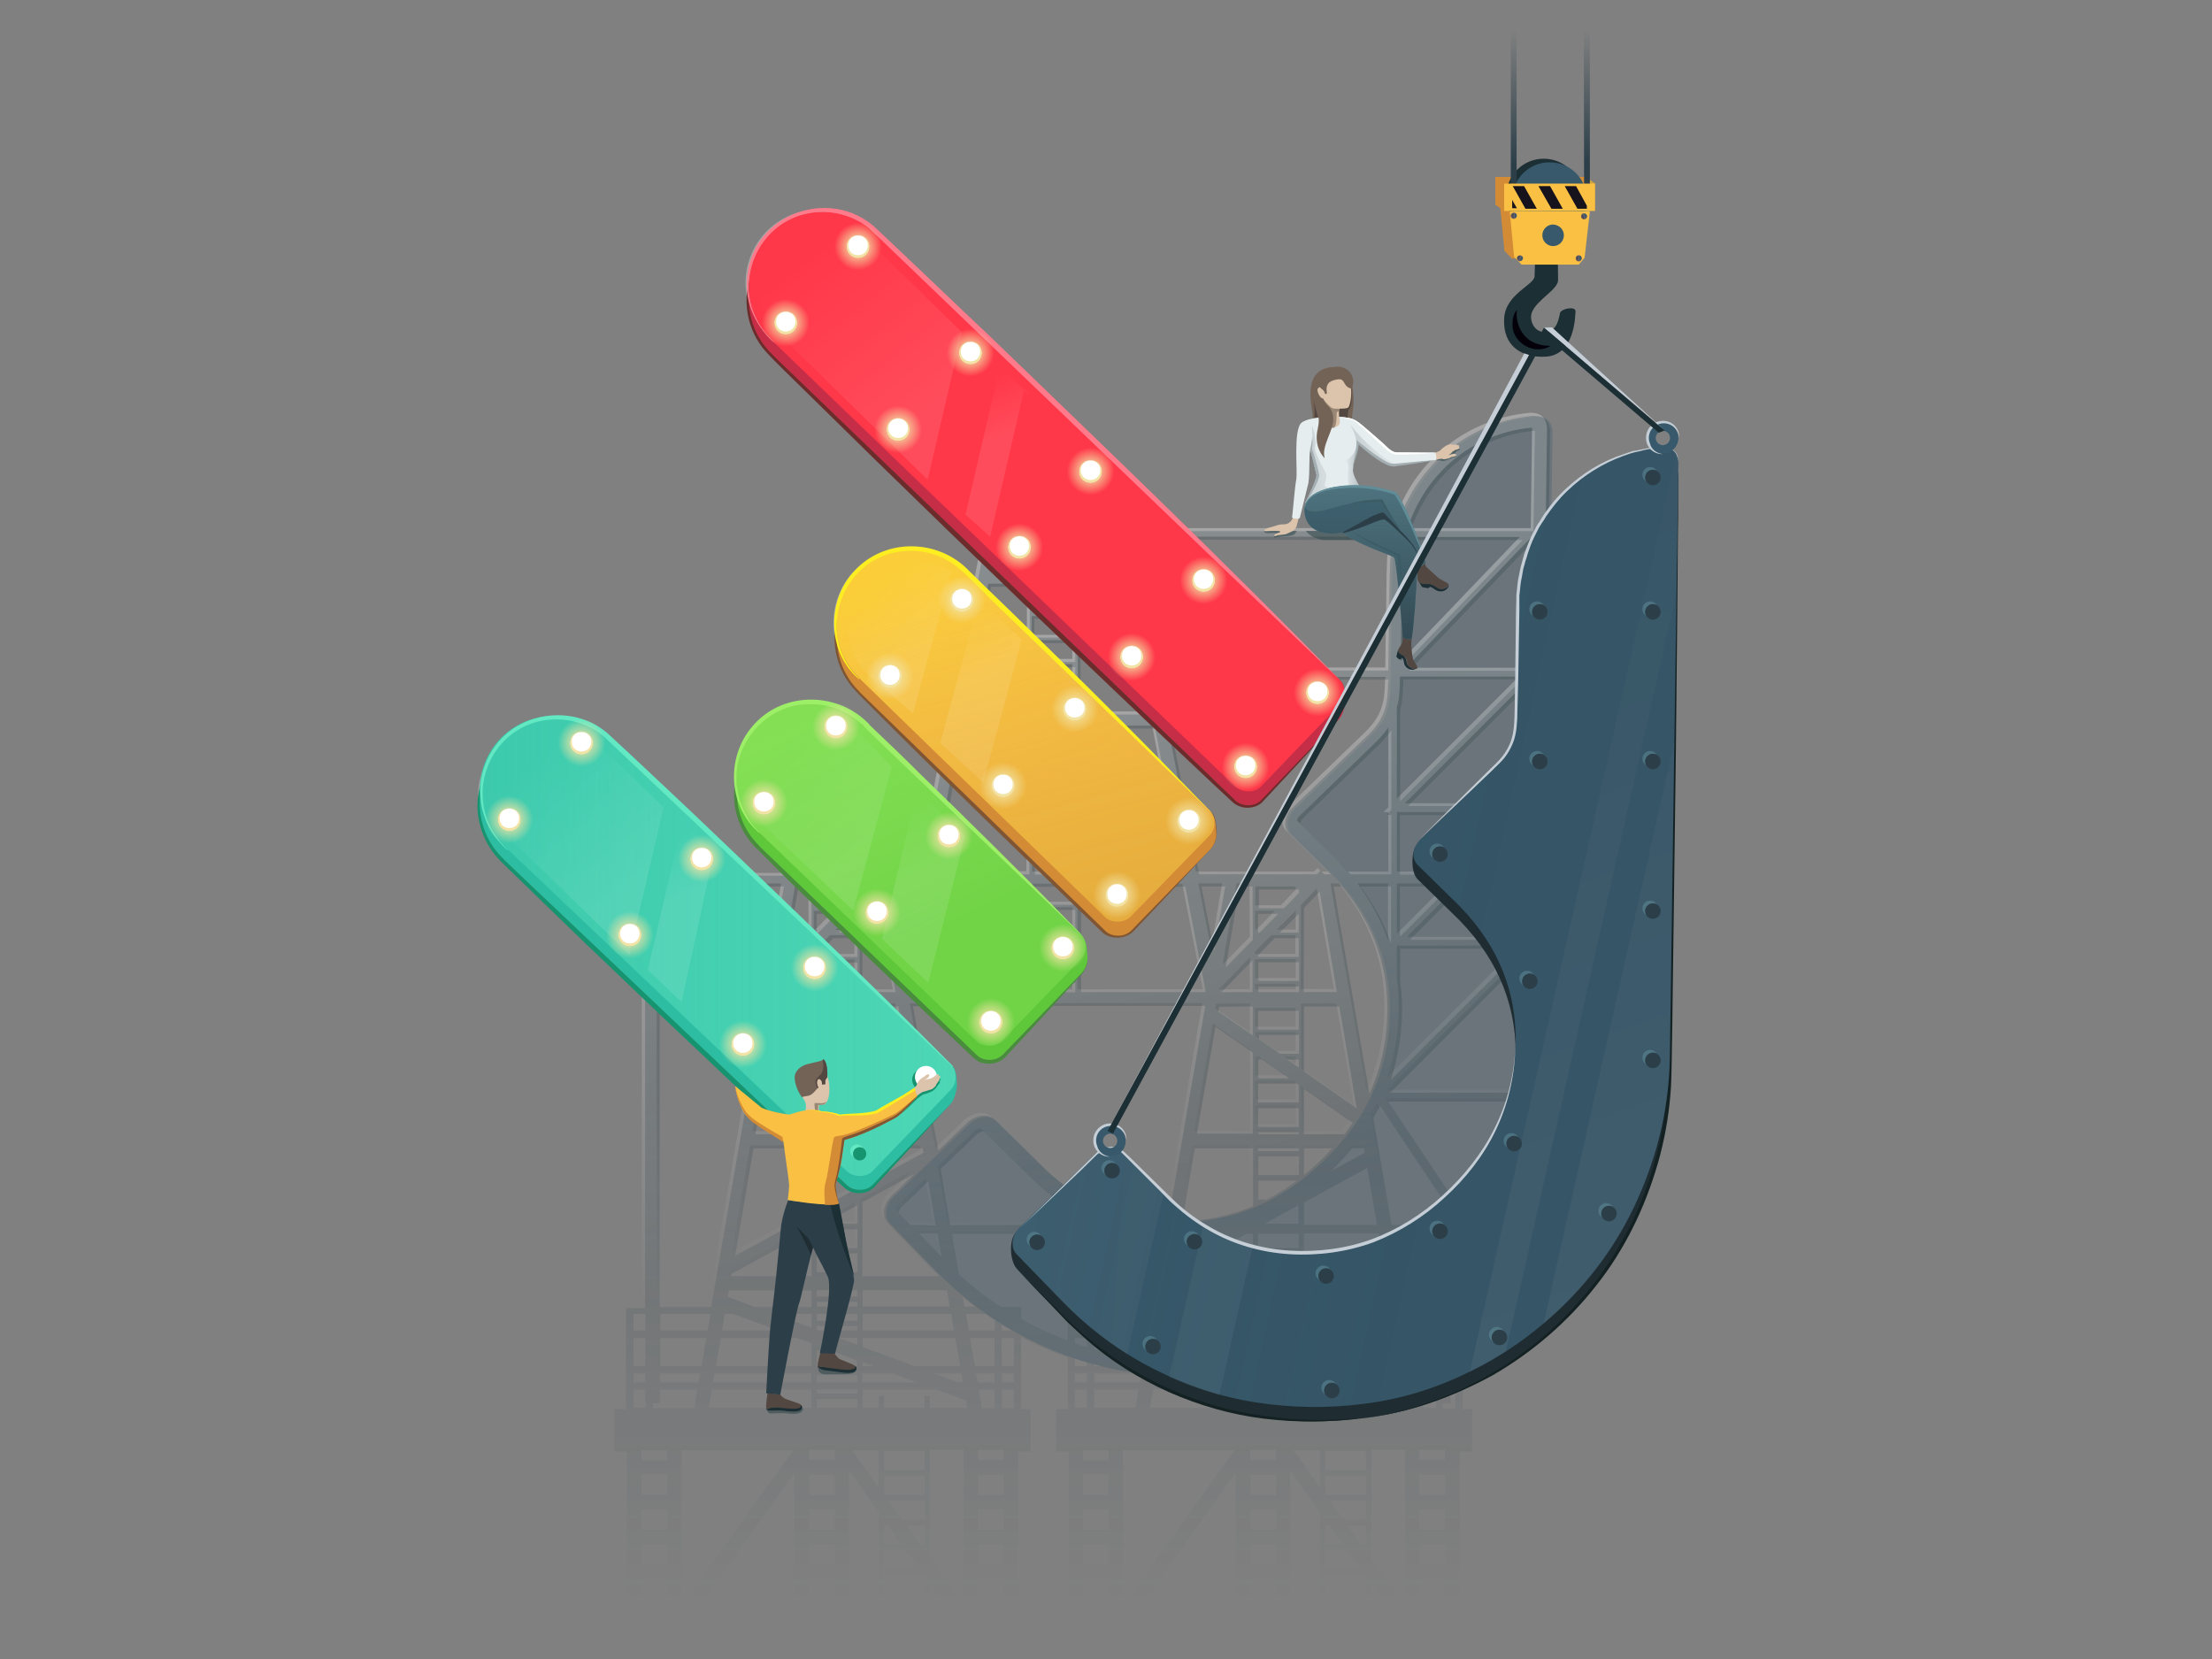 <svg xmlns="http://www.w3.org/2000/svg" xml:space="preserve" id="svg" x="0" y="0" version="1.1" viewBox="0 0 800 600">
  <rect x="0" y="0" width="800" height="600" fill="#808080" stroke="none"/>
  <style>
    .st3{fill:#16936f}.st4{fill:#2cbda3}.st6{opacity:.5}.st9{fill:#62e8c2}.st10{fill:#fff}.st12{fill:#f2e3a5}.st19{fill:#5fc83a}.st30{fill:#7f5533}.st31{fill:#d38b35}.st32{fill:#f9c043}.st35{fill:#fcee21}.st60{fill:#1c2f35}.st61{fill:#534741}.st62{fill:#736357}.st63{opacity:.5;fill:#274044;enable-background:new}.st64{fill:#dbc4ab}.st70{fill:#998675}.st75{fill:#2c3f49}.st77{fill:#618d99;enable-background:new}.st79{fill:#37596b}.st83{fill:#c38937}.st84{fill:#676270}.st85{fill:#4d4954}.st86{fill:#1f2d33}.st87{fill:#142123}.st89{fill:#c5ced6}.st95,.st96{fill:#37596b;enable-background:new}.st96{fill:#2c3f49}
  </style>
  <g id="new_x5F_pricing">
    <path id="XMLID_00000047028782538534826200000017384784372281605542_" fill="#37596b" d="M561.5 156.7c.1-4.8-3.1-6.4-6.3-6-28 2.6-50.1 25.3-51.6 53.8 0 1.1 0 2.3-.1 3.8-.2 11-.5 34.4-.6 39.2-.1 6.6-.6 12-6.8 18.2l-28 27.1c-1.9 1.8-3.7 6-1 9l15.4 15.1c14.3 14.8 21 31.9 20.1 51.6-.8 19.7-8.7 36.8-23.8 51.3-15.1 14.7-32.5 22.1-52.3 22.3-19.8.3-36.7-7-51-21.8 0 0-11.7-11.5-15.1-14.8-3.3-3.2-8.2-.5-9.4.6L323 433c-2.9 2.8-3.3 7.3-1 9.6 2.7 2.8 16.4 16.9 16.4 16.9 9.6 9.9 20.5 18.1 32.6 24.3 12.1 6.2 24.6 10.4 37.6 12.4 13.1 2 25.9 2.2 38.9.5 13.1-1.6 25.7-5.4 38.1-11.5 12.4-6 23.6-13.9 33.6-23.6 12.4-12 22-26 28.6-41.8 6.7-15.8 10.1-31.8 10.4-48 .2-2.4 3.2-212.2 3.3-215.1z" opacity=".3"/>
    <linearGradient id="SVGID_1_" x1="365.562" x2="400.439" y1="460.434" y2="636.431" gradientTransform="translate(0 -198)" gradientUnits="userSpaceOnUse">
      <stop offset="0" stop-color="#fff" stop-opacity=".3"/>
      <stop offset="1" stop-color="#fff" stop-opacity="0"/>
    </linearGradient>
    <path fill="url(#SVGID_1_)" d="M556.9 338.8c.9-59.3 2.6-181.2 2.6-183.4.1-4.3-2.6-6.1-5.5-6.1h-.8c-23.9 2.2-43.5 19.1-49.6 41.7h-76c-8.9-8.5-18.3-17.6-27.7-26.7v-.6h-.6c-11.2-10.8-22.6-21.7-33.1-31.8v-.7l-.3.4c-10.9-10.5-21-20.2-29.4-28.2v-.4l-.2.2c-13.9-13.2-22.9-21.8-23-21.8-1.7-1.3-3.5-2.4-5.4-3.3v-1.3l-.9 1c-3.4-1.4-7-2.1-10.5-2.1-7 0-14.1 2.7-19.4 8.1-9.9 10.4-9.9 26.6-.3 37.1.1.1.1.1.1.2l.2.2c.3.3.4.6.7.9.3.3.7.5 1 .8l76.1 73.3-2.7 14.2c-3.1-3-4.9-4.7-4.9-4.7-5.3-5.1-12-7.6-18.9-7.6-7 0-14.1 2.7-19.4 8.2-10.3 10.7-10.1 27.8.5 38.1 0 0 .1 0 .1.1v.1l30.2 29.3-2.9 15.2c-1.1-1-2.1-2-3.1-2.9v-.6l-.3.4c-12.2-11.4-21.6-20.3-21.6-20.3-5.2-4.9-11.8-7.3-18.5-7.3-7.2 0-14.4 2.9-19.7 8.5-10.2 10.8-9.7 27.9 1.2 38.1.1.1.1.2.2.3l11 10.3h-19.6c-26-25.4-48.8-47.8-48.9-47.8-5.1-4.4-11.5-6.7-17.9-6.7-6.9 0-13.9 2.7-19.2 8-10 10.2-10.1 26.5-.6 37 .2.2.3.5.5.7l52.4 51.4h-.7v113.8h-6.9v36.6H221V524h4.5v62.5h-1.6v6.4h-7.2v5.9H376v-5.9h-7.2v-6.4H367V524h4.5v-15.3h-3.4v-26.2c.3.2.6.3.9.5 5.2 2.7 10.5 5 16 6.9v18.8h-4.2V524h4.5v62.5h-1.6v6.4h-7.2v5.9h159.3v-5.9h-7.2v-6.4h-1.9V524h4.5v-15.3h-3.4v-36.6h-4.3v-17.5c9.5-10.5 17.1-22.4 22.6-35.5 6.7-15.8 10.1-31.8 10.4-48 0-.6.2-12.9.5-31.6l.2-.2h-.2v-.5zm-31.7 160.1h-1.7v-3.3h1.7v3.3zm-11.5 9.2-1.1-6.7h5.6v4.8h.1v1.8h-4.6v.1zm7.8 69.2h-9.3v-7.4h9.3v7.4zm0-12.5h-9.3v-7.4h9.3v7.4zm0-12.7h-9.3v-7.4h9.3v7.4zm0-12.5h-9.3v-7.4h9.3v7.4zm-14.4 40.2-12.2-17.2v-39.4h12.2v56.6zm-116.5-47.7h9.3v7.4h-9.3v-7.4zm-3-36.5h4.4v3.3h-4.4v-3.3zm7 0h17.2l-.6 3.3h-16.6v-3.3zm-29 3.3h-4.4v-3.3h4.4v3.3zm-11.5 9.2-1.1-6.7h5.7v6.7h-4.6zm7.8 69.2h-9.3v-7.4h9.3v7.4zm0-12.5h-9.3v-7.4h9.3v7.4zm0-12.7h-9.3v-7.4h9.3v7.4zm0-12.5h-9.3v-7.4h9.3v7.4zm-14.5 40.2-12.2-17.2v-39.4h12.2v56.6zm-116.5-47.7h9.3v7.4h-9.3v-7.4zM507 207.2c.1-1.5.1-2.8.1-3.9.2-3.1.6-6.1 1.3-9.1h41.2l-43 44.9c.1-4.3.1-9.7.2-15.3 0-6.1.1-12.3.2-16.6zm45.2 83.3h-44.1l44.8-44.8c-.1 4-.1 8.1-.2 12.2-.2 10.8-.3 21.9-.5 32.6zm-.3 24.7h-19.5l19.8-19.8c-.1 6.8-.2 13.5-.3 19.8zm-59 242.4h-1.7l-5-7h6.7v7zm0 27h-14.7v-7h14.7v7zm-14.6-25h7.9l5 7h-13.1v-7h.2zm0-2v-7h1.5l5 7h-6.5zm14.6-8.9h-8.1l-5-7H493v7zm0-18.1h-14.7v-7h14.7v7zm0-26.8v4.3h-14.7v-4.3h-1.9v4.3h-5.8v-6.7h26.7l10.7 4 .5 2.7h-13.6v-4.3h-1.9zM460.4 527H451v-3.6h9.3v3.6zm0 50.3H451v-7.4h9.3v7.4zm0-12.5H451v-7.4h9.3v7.4zm0-12.7H451v-7.4h9.3v7.4zm0-12.5H451v-7.4h9.3v7.4zm-38.7-71.7.4-2.3H452v6h-20.5l-9.8-3.7zm-101.6-26.6c2.7 2.8 16.4 16.9 16.4 16.9l2.2 2.2h-27.8v-26.7l18.7-10.2-8.4 8.2c-3 2.8-3.4 7.3-1.1 9.6zm38.5 38.8h-9.3l-1-6h7c1.1.8 2.3 1.5 3.4 2.3v3.7h-.1zm2.6-2.1c1.2.7 2.4 1.5 3.6 2.1h-3.6V478zm-27.9 79.6h-1.7l-5-7h6.7v7zm0 27h-14.7v-7h14.7v7zm-14.6-25h7.9l5 7h-13.1v-7h.2zm0-2v-7h1.5l5 7h-6.5zm14.6-8.9h-8.1l-5-7h13.2v7zm0-18.1h-14.7v-7h14.7v7zm0-26.8v4.3h-14.7v-4.3h-1.9v4.3h-5.8v-6.7h26.7l10.7 4 .5 2.7h-13.6v-4.3h-1.9zM300.8 527h-9.3v-3.6h9.3v3.6zm0 50.3h-9.3v-7.4h9.3v7.4zm0-12.5h-9.3v-7.4h9.3v7.4zm0-12.7h-9.3v-7.4h9.3v7.4zm0-12.5h-9.3v-7.4h9.3v7.4zm-38.7-71.7.4-2.3h29.9v6H272l-9.9-3.7zm19.1-110.4v.3-.3zm-1 5.4h.8l-.1 2.4-1-.7.3-1.7zm4 0h8.2v10.5l-8.4-5.9.2-4.6zm10.1-33.5h6.9l.2.2-6.5 6.6h-.6v-6.8zm63 28.4h-19.6l-7-6.6.2-.8h.8v-.7l27-29.1-1.4 37.2zm15.9-117.5h3.8c.1.1.2.2.3.2l-4 4.4-.1-4.6zm0-26.4h.3l7.1 6.8h-7.4v-6.8zm73.7 63.4L421.8 253v-.5l27-29.1-1.9 53.9zM434 296.4c0 .7-.2 1.3-.5 1.6l-3.5 3.6-2.4-12.4c.8.7 1.4 1.4 2.1 2 1.2 1.2 2.2 2.1 2.8 2.7.4.3.7.7 1 .9.2.3.5.7.5 1.6zm-8.9 10.2-8.4 8.6h-10.2l1.5-44.8c4.1 4 7.9 7.7 11.3 11 .4.4.7.7 1.1 1l4.7 24.2zm1 5.1.7 3.5h-4.1l3.4-3.5zm-52.9-45.1h2.5l-.2 6.8h-2.3v-6.8zm3.3-19.5h-.9l.9-1v1zm36.7-2.4-19.7-19 13.3-14.4 6.4 33.4zm-25.4-24.5-6.5-6.3h6.5v6.3zm27.2 33.7.7 3.4h-15c-3.6-3.5-7.2-7-10.9-10.6v-17.1l25.2 24.3zm-11.7 61.3h-13.6v-26.1l15.1-16.2-1.5 42.3zm-13.5-30.8v-21.9h10.1c1.8 1.8 3.6 3.5 5.4 5.2l-15.5 16.7zm-2-2.2h-9.4l.2-6.8h9.1l.1 6.8zm2-24.9v-4.6c1.6 1.5 3.2 3.1 4.8 4.6h-4.8zm-2-12.6c-1.6-1.5-3.1-3-4.6-4.5h4.6v4.5zm-3.7 2.4h-4.4l.1-4.1c1.4 1.3 2.9 2.7 4.3 4.1zm2 2c.6.6 1.2 1.1 1.8 1.7v5.1h-8.5l.2-6.8h6.5zm1.7 13.3v2.2H379l.1-2.2h8.7zm0 4.2v6.8h-9.1l.2-6.8h8.9zm-14.6 8.8h2.2l-.2 6.8h-2v-6.8zm0 8.8h1.9l-.2 6.8h-1.7v-6.8zm5.2 0h9.4v2.3l-4.2 4.5h-5.5l.3-6.8zm3.4 8.7-3.9 4.2.1-4.2h3.8zm4.4 0h1.6v6.8h-8l6.4-6.8zm17 26.6-.3 8.4c-.8-.1-1.1-.3-1.2-.5l-8.2-8h9.7v.1zm3.2 0h6.2l-6.4 6.6.2-6.6zm1.9-54.9v-.2.2l-2.2-2.2h10.6l2.4 12.6c-3.3-3.2-7-6.7-10.8-10.4zm10.5-19.3-7.6-38.7 9.3-10-1.7 48.7zm-26.6-22.9.4-11.2h10l-10.4 11.2zm-4.4-36.7h-13.2l6.3-6.8h6.7v6.8h.2zm0 1.9v6.8h-14.7v-6.8h14.7zm-14.6 8.8h14.7v6.8h-14.7v-6.8zm14.6 8.8v.8h-14.7v-.8h14.7zm0-28.3h-4.9l4.9-5.3v5.3zm-14.6-6.8h11.6l-6.3 6.8h-5.2v-6.8h-.1zm0 8.8h3.4l-3.4 3.7v-3.7zm14.6 32.2v.9h-8.6l-.9-.9h9.5zm-14.6 11.7h9.4l5.2 5v1.8h-14.7v-6.8zm14.6 8.7v6.8h-6.6c-2.4-2.3-4.7-4.6-7-6.8h13.6zm-14.1 17.6h2.6l-.2 6.8h-2.9v-6.2l.5-.6zm-2.5 8.2h-5.1l5.1-5.5v5.5zm4.6 5.1-.1 2.2h-2.6v-2.2h2.7zm-1 30.5-.2 6.8h-1.4v-6.8h1.6zm3 9.9v-.7l.3-.3h9.7v6.8h-5.7l-6-5.8h1.7zm10 7.7v3.6l-3.7-3.6h3.7zm10.8 20.2c1.2 1.2 2.8 1.7 4.7 1.7 1.9 0 3.4-.7 4.6-1.8l10.6-10.9h9.1l7.4 38.1h-45.3v-10.5c1.1-1.2 1.6-2.7 1.6-4.6-.1-1.7-.6-3.1-1.6-4.2V322l8.9 8.7zm85.7-18.9-.1-.1-15.1-14.9c0-.4.3-1.2.8-1.6l28-27.1c1.7-1.7 3.1-3.4 4.2-5V292l-1.7 1.7h1.7v21.5h-14.7c-1-1.2-2-2.3-3.1-3.4zm22-65.5v-1.6h43l-44.1 44.1v-32.9c.9-3.2 1-6.3 1.1-9.6zm-5 220.7c-2.2 1.6-4.3 3.1-6.6 4.6h-24.2v-6h30.6l.2 1.4zM479 480.1h-8.4v-6h20.1c-3 1.8-6 3.4-9.1 4.9-.9.4-1.8.8-2.6 1.1zm26.8 12.9h-16.6l-14.3-5.2c2.9-1.2 5.8-2.4 8.7-3.8.7-.4 1.4-.7 2.2-1.1H504l1.8 10.1zm3.5-10.2h8.8V493h-7l-1.8-10.2zM468.6 503h-14.7v-1.5h14.7v1.5zm-14.7-4.1v-2.7h14.7v2.7h-14.7zm-12.7-141.5 10.8-11.1v11.5h-11.1l-.1-.6v-.1l.4.3zm12.7-36.8h14.7v1.2l-5.4 5.6H454v-6.8zm2.4 121 12.3-6.7v6.7h-12.3zm-2.4-94.7h14.7v6.8h-14.7v-6.8zm0-2.7 5.9-6h8.7v6.8h-14.7v-.8zm14.7-14.8v6.8h-6.8l6.8-6.8zm0 41.9h-14.7v-6.8h14.7v6.8zm-14.7 2h14.7v6.8h-6.9l-7.6-5.3v-1.5h-.2zm14.7 33.2h-14.7v-6.8h14.7v6.8zm-14.7-24.4h1.4l9.7 6.8h-11.1v-6.8zm0 26.3h14.7v.7h-14.7v-.7zm14.7 5.8v1h-14.7v-1h14.7zm-14.7 18.6V426H468c-3.5 2.6-7.2 4.9-10.9 6.8h-3.2zm0-15.6h14.7v6.8h-14.7v-6.8zm16.6 6.7v-9.7h10.2c-1.3 1.4-2.6 2.8-4 4.2-2 2-4.1 3.8-6.2 5.5zm0-14.8v-16.4l17.6 12.3c-.9 1.4-1.9 2.7-2.9 4.1h-14.7zm-1.9-11.5h-14.7v-6.8h14l.7.5v6.3zm-4.2-15.5h4.2v2.9l-4.2-2.9zm-10.5-24.3v-2h14.7v2h-14.7zm16.6-30.5 5.7-5.9 6.2 36.3h-12l.1-30.4zm-16.6 2.1h7.2l-6.7 6.8h-.5v-6.8zm-1.9 33.5v10.5l-12.5-8.7.3-1.7 12.2-.1zm-13.4 7.3 13.5 9.4V409h-20.2l6.7-38.8zm-7.6 44h21v20.9c-8 3.4-16.6 5.2-25.6 5.5l4.6-26.4zm37.6 44.9h-14.7v-6.8h14.7v6.8zm-14.7 10.7h14.7v1.7h-14.7v-1.7zm14.7 4.3v2.5h-14.7v-2.5h14.7zm-14.7 4.5h14.7v1.6h-13.9l-.8-.3v-1.3zm4.6 14.4c3-.7 6-1.6 9-2.6l1.1.4v2.2h-10.1zm8.9-8.1-5.6-2.1h6.9v1.7c-.5.1-.9.3-1.3.4zm-13.4.6zm-.1 1.9h5.1l-5.1 1.2v-1.2zm16.6 8.2h10.8l8.8 3.3h-19.8v-3.3h.2zm0-2.6v-1.5l3.9 1.5h-3.9zm0-9.2v-1h2.5c-.8.3-1.6.7-2.5 1zm-1.9-15.9h-14.7v-2.3h14.7v2.3zm0-17.6h-14.7v-5.2h14.7v5.2zm11.9-28c2.7-2.6 5.1-5.3 7.4-8h4.3l.3 1.6-12.3 6.7c.1-.2.2-.3.3-.3zm-10-35.9v-23.5h12.8l6.3 36.9-19.1-13.4zm10.7-66.9h2.9c11.7 13.9 17.3 29.6 16.5 47.6-.4 9.7-2.5 18.9-6.4 27.4l-13-75zm9.7 0H502v20.6c-2.5-7.2-6.2-14.1-11.1-20.6zm-20.4.4v-.3h.3l-.3.3zM452 338.8l-9.8 10 5-29.3h4.7l.1 19.3zm-14 4.1-4.6-23.4h8.6l-4 23.4zm-64.8-14.2c.4.3.8.7 1.1 1.1 2 1.9 3.9 3.6 5.5 5.1h-6.6v-6.2zm0 8.1h8.6c.4.4.9.8 1.3 1.2 1.5 1.4 2.5 2.4 3.3 3 .3.3.6.7.6 1.7 0 .4-.1.8-.1 1h-13.8l.1-6.9zm0 8.8h12.1l-6.4 6.8h-5.7v-6.8zm14.6 3.6v3.2h-3l3-3.2zm0 5.2v3.4h-8l3.2-3.4h4.8zm0-19.5h-1.7c-1.8-1.7-4.3-4-7.3-6.8h9v6.8zm-14.6 19.5h3.9l-3.2 3.4h-.7v-3.4zm-12.8 8.5h8.7l-9.1 9.7.4-9.7zm-3.7 11.8c-.6 0-1-.2-1.4-.5l-12.1-11.3h14l-.5 11.8zM309 503h-14.7v-1.5H309v1.5zm-14.7-4.1v-2.7H309v2.7h-14.7zm0-13.5zm16.6 10.2h10.8l8.8 3.3h-19.8v-3.3h.2zm0-2.6v-1.5l3.9 1.5h-3.9zm-1.9 0h-14.7v-5.6h5.2l9.3 3.5v2.1h.2zm0-7.6-6.9-2.6h6.9v2.6zm-13.9-5.3-.8-.3v-1.3H309v1.6h-13.9zm13.9-3.5h-14.7v-2.5H309v2.5zm-14.7-5.1v-1.7H309v1.7h-14.7zm0-28H309v6.8h-14.7v-6.8zm0-79H309v3.7l-2.9 3.1h-11.7v-6.8zm37.5 44.6h-2.1l1.8-1.8.3 1.8zm-8.2 0h-11.8l.5-15.4 15.7 10.9-4.4 4.5zm-17.3 14.5-6.5-6.4h8.5l-.2 6.8h-1c-.3-.1-.6-.2-.8-.4zm-12-32.8h14l.7.5v6.3h-14.7v-6.8zm0-2.1 4.3-4.6 6.8 4.8h-11.1v-.2zM309 385l-4.2-2.9h4.2v2.9zm0-11.7v6.8h-6.6l6.3-6.8h.3zm-14.7 26.3h14.6l-.2 6.8h-14.4v-6.8zm17.3 14.6h6.9l-7.2 7.3.3-7.3zm-.7-49.6.8.8-.8.8v-1.6zm12-6.8h-12v-19.3l10.3 9.7 1.7 9.6zm-12-25.2v-5.3l5.7-5.9 3.4 19.8-9.1-8.6zm-2-3.2h.1v1.4l-.8-.7.7-.7zm-.4 6.9h-6.3l3-3.1 3.3 3.1zm.5 17.5h-2.9c-2.3-2.2-4.6-4.5-7-6.8h9.9v6.8zm0 2v.9c-.3-.3-.6-.6-1-.9h1zm-14.7 17.5h9.9l-4.7 5.1-5.2-3.6v-1.5zm0 8.8h1.4l.2.2-1.6 1.8v-2zm0 26.3h14.3v.7h-14.3v-.7zm14.1 5.8v1h-10.6l-1-1h11.6zm-14.1 3.7 6.2 6.1h-6.2v-6.1zm0 8h8.2l.7.7c1.2 1.1 2.8 1.7 4.6 1.7v.1h1.1v.3l-7.1 3.9h-7.5v-6.7zm14.7 15.7h-12.3l12.3-6.7v6.7zm-14.7 10.6H309v6.8h-14.7v-6.8zm14.7 15.7h-14.7v-2.3H309v2.3zm2.2-40.4c.5-.3.9-.6 1.3-1l12.1-12.3h8l.3 1.6-21.7 11.8v-.1zm19-27.7-17.6-12.3.7-20.7c5.1 5 9.7 9.5 13.5 13.3l3.4 19.7zm2.9-13.5c1.7 1.6 2.9 2.9 3.8 3.7l1.2 1.2c.2.2.5.5.5 1.5v.2c0 .7-.1 1.1-.4 1.4l-3.1 3.2-2-11.2zm-17.8-23.4h8.5l1.7 9.9c-3.1-2.9-6.5-6.3-10.2-9.9zm14.4-6.8 1.7 1.6h-2.1l.4-1.6zm2.2-11.6 4.7-24.9H355l-23.1 24.9zm-2.8-15.4-3.1 16-4.4-25.5h7.8l-.3 9.5zm-18.2-9.2v-.3h.3l-.3.3zm-12.2.7v.4l-.4-.4h.4zm2.5 1.3 1.5 1.4 2.5-2.7h3.7v1.2l-4.5 4.6-4.8-4.5h1.6zm7.8 16.3v6.8h-12c-.6-.6-1.2-1.2-1.8-1.7l5-5.1h8.8zm-9.1 15.6h-5.5v-5.4c1.8 1.8 3.7 3.6 5.5 5.4zm-5.6 2h7.5c.7.7 1.4 1.3 2 2h-9.5v-2zm-1.9 24v6.3l-9.4 10.1.8-22.5 8.6 6.1zm0 11v18.3h-.9l-8.4-8.2 9.3-10.1zm1.9 43.9h4l-4 2.2v-2.2zm-1.9 25.7h-29l.1-.8 28.9-15.8v16.6zm0 13.7v5l-13.6-5h13.6zm0 10.6v8.3h-34.6l1.8-10.2h27.7l5.1 1.9zm-39.8 8.3h-14.9v-10.2h16.7l-1.8 10.2zm-14.9 2.6h14.5l-.6 3.3h-13.9v-3.3zm19.7 0h35v3.3h-35.6l.6-3.3zm35 5.9v6.7h-37.2l1.1-6.7h36.1zm1.9 6.6v-3.2H309v3.2h-14.7zm51.1-9.2-8.8-3.3h10l.6 3.3h-1.8zm-15.7-5.9-18.8-6.9v-3.3h33.5l1.8 10.2h-16.5zm19.9-10.2h8.9V493h-7.1l-1.8-10.2zm-5.6-2.7h-33v-6h32l1 6zm-33.1-8.6v-6h30.6l1 6h-31.6zm25-68.8 5.3-5.4c1.1-1.2 1.8-2.7 1.7-4.6 0-1.9-.6-3.4-1.8-4.6 0 0-3.5-3.4-9.2-9l-2.8-16.2h7.9l15.5 14.5c1.1 1.1 2.6 1.6 4.3 1.6h.4c1.9-.1 3.4-.7 4.6-1.9l13.4-14.3h59.6l-13.4 77.7c-18.4-.5-34.2-7.8-47.7-21.7 0 0-11.7-11.5-15.1-14.8-1.1-1.1-2.5-1.5-3.8-1.5-2.5 0-4.8 1.4-5.6 2.1l-10.9 10.5-2.4-12.4zM452 445.1v15.4h-29l.1-.8 26.6-14.6h2.3zm0 29v5l-13.6-5H452zm0 10.6v4.2c-2.3.4-4.7.8-7 1.1-5.6.7-11.3 1.1-17 1.1-3.4 0-6.8-.1-10.2-.4l1.4-8h27.7l5.1 2zm-24 11.8c5.2 0 10.5-.3 15.8-.9h8.2v3.3h-35.6l.5-2.8c3.7.3 7.4.4 11.1.4zm24 5v6.7h-37.2l1.1-6.7H452zm1.9 6.6v-3.2h14.7v3.2h-14.7zm51.1-9.2-8.8-3.3h10l.6 3.3H505zm6.5-3.3h6.6v3.3h-6l-.6-3.3zm-2.6-15.5-1-6h10.3v6h-9.3zm-5.3 0h-12.8c3.3-1.9 6.5-3.9 9.7-6h2l1.1 6zm-33.1-19.7V445h27l2.6 15.4h-29.6zm0-18.5v-8.1l22.9-12.5 3.5 20.7h-26.4zm34.7-122.4h18.2l-18.2 18.2v-18.2zm0-4.3v-21.5h44.1l-21.5 21.5h-22.6zm47.7-73.7h-44.4l45.1-47c-.2 13.7-.4 30-.7 47zm-52 4.7c-.1 6.6-.6 12-6.8 18.2l-28 27c-1.9 1.8-3.7 6-1 9l15.1 14.8h-2.4l-1.3-1.3-1.3 1.3h-42.7l-1.6-8.4 5.6-5.7c1.2-1.2 1.7-2.8 1.7-4.6 0-1.9-.7-3.4-1.8-4.6 0 0-4-3.9-10.3-10l-4.2-21.4 23.9 23c1.2 1.1 2.8 1.7 4.7 1.7 1.9 0 3.4-.6 4.6-1.8l28.4-29.6c1.1-1.2 1.7-2.8 1.6-4.7 0-1.8-.6-3.1-1.7-4.3h17.7c-.1.5-.2 1-.2 1.4zm-21.7 2.1c.3.3.4.5.4.9v.2c0 .5-.1.6-.2.8l-28.3 29.5c-.1.1-.3.2-.8.2h-.2l2-57.7c15.7 15 26.3 25.2 27.1 26.1zm-57.2-.8 1.8-52.7c8.9 8.6 17.4 16.8 24.9 24L422 247.5zm-11.5-44.8-5-25.6c5.1 4.9 10.2 9.8 15.2 14.7l-10.2 10.9zm-11.6-31.8 6.8 35h-13.1l1.3-37h2.8c.8.6 1.5 1.4 2.2 2zm-8.1-2.1-1 30.5v-29.9l.5-.6h.5zm-19.6 15.9-7.2 7.8.7-19.9.7-3.7h5.8v15.8zm-10.5 9.4-.1-.1.2-.8-.1.9zm10.5-4.7v15l-7.3-7 7.3-8zm3.8 48.9h-1.8v-1.8l1.8 1.8zm-3.8 8.6-9.5 10.2h-13.2v-.5l7.1-37.1c.8.8 1.6 1.6 2.5 2.4 3.8 3.7 8.3 8 13.1 12.6v12.4zm-22.8 15.5h8.5l-8.8 9.5.3-9.5zm-1 12.1 1.5 1.4 12.4-13.5h9.9V298L347 274.5h.4zm28.5 34.1h-2.7V306l2.7 2.6zm-2.7 1.9h4.7l4.9 4.7h-9.5v-4.7h-.1zm14.1 9 .6.6v6h-11.1c-1.1-1-2.3-2.1-3.5-3.3v-3.2h14.1v-.1zm-16.1 1.4c-.5-.5-1-.9-1.5-1.4h1.5v1.4zm0 6v30.9h-10.7l1.3-38.1h1.6c2.8 2.4 5.4 4.8 7.8 7.2zm-33.7-11.7 3.2-17c2.4 2.3 4.8 4.5 6.9 6.5 3.8 3.5 7.5 7 11.1 10.4h-21.2zm-7.9 0h-11.3l-1.3-1.3-1.3 1.3h-5.3l20-21.6-.8 21.6zm-30.4 12.3h-4.8V323l4.8 4.5zm-6.8 19v11.2h-8l.1-3.4 7.8-8c0 .1.1.1.1.2zm-7.7.2.3-7.4c1.2 1.2 2.4 2.3 3.6 3.5l-3.9 3.9zm-6.5-2.6-25 26.9 1.8-51.5h9.8c4.9 4.8 10 9.7 15.1 14.7l-1.7 9.9zM226 315.2l1.1-32.6c7.1 6.9 16.8 16.4 27.4 26.8l-5.4 5.8H226zm19.1 4.3L225 341.1l.7-21.6h19.4zm-22.3-4.3h-24l24.9-26.8-.9 26.8zm-.2 4.3-.7 21.3-21.7-21.3h22.4zm26.9 0h2.3l-1.7 49-24.1-23.6 23.5-25.4zm27.7 30.4-6.6 38.6-15.3-15 21.9-23.6zm1.8 20.3 1.7 1.2-.9 26.1-4.7-4.6 3.9-22.7zm6.4 38.9h-13.2l1.9-10.9 11.3 10.9zm-14.1 5.1h19.3l1.8 1.7v22L264.7 453l6.6-38.8zm-7.3 59.9 16.3 6H260l1-6h3zm-9.2 6h-17.1v-6h18.2l-1.1 6zM232.3 493H228v-10.2h4.3V493zm0 2.6v3.3H228v-3.3h4.3zm5.4 10.7v-4.8h13.5l-1.1 6.7h-15v-1.8h2.6v-.1zm-6.8 38.4h9.3v7.4h-9.3v-7.4zm0 12.6h9.3v7.4h-9.3v-7.4zm0 12.6h9.3v7.4h-9.3v-7.4zm14.5-46.5h40.4l-40.4 56.4v-56.4zm46 62.5v-3.4h9.3v3.4h-9.3zm25.3-62.5v13.5l-9.6-13.5h9.6zm2 9.2h14.7v7h-14.6l-.1-.1v-6.9zm.1 16.1h-.2v-.2l.2.2zm-.1 37.9h14.7v5.7h-14.7v-5.7zm14.6-10.9h-14.7v-7h14.5l.2.3v6.7zm-.3-16.1h.3v.4l-.3-.4zm19.5-60.7-.6-3.3h6.7v3.3h-6.1zm13.1-5.9h-4.4v-10.2h4.4V493zm0-18.6c-.2-.1-.3-.2-.5-.3h.5v.3zm-17.9-2.9-.6-3.5c1.5 1.2 2.9 2.4 4.4 3.5h-3.8zm-8.3-18c-1.6-1.6-4.9-5.1-8.1-8.4h6.7l1.4 8.4zm-11.2-11.6c-1.8-1.9-3.3-3.4-4.1-4.2-.1-.3 0-1.4.8-2.1l9.8-9.4 2.7 15.9-9.2-.2zm11-20.2 13.5-12.9c.4-.3 1.3-.7 2-.7h.1c3.2 3 14.2 13.9 15 14.7 8.6 8.9 18.4 15.4 29 19.2h-56.1l-3.5-20.3zm86.3 24.3c3.7-.1 7.3-.4 10.8-.9h2.6l-14.7 8 1.3-7.1zm-1.9 28.1 16.3 6h-20.3l1-6h3zm-9.2 6h-19.8v-6h20.9l-1.1 6zm-22.4 0h-4.4v-6h4.4v6zm-4.4 2.7h4.4v3.3c-1.5-.4-3-.9-4.4-1.4v-1.9zm7 0H414l-1.3 7.5c-1.7-.2-3.4-.4-5.1-.7-4.4-.7-8.6-1.6-12.9-2.8v-4zm2.6 10.2h-2.6v-.7c.9.3 1.7.5 2.6.7zm13.6 8.5-1.1 6.7h-15v-6.7h16.1zm-20.2 43.2h9.3v7.4h-9.3v-7.4zm0 12.6h9.3v7.4h-9.3v-7.4zm0 12.6h9.3v7.4h-9.3v-7.4zm14.5-46.5h40.4l-40.4 56.4v-56.4zm45.9 62.5v-3.4h9.3v3.4H451zm25.3-62.5v13.5l-9.6-13.5h9.6zm2 9.2H493v7h-14.6l-.1-.1v-6.9zm.1 16.1h-.2v-.2l.2.2zm-.1 37.9H493v5.7h-14.7v-5.7zm14.6-10.9h-14.7v-7h14.5l.2.3v6.7zm-.3-16.1h.3v.4l-.3-.4zm32.6-66.6h-1.7v-10.2h1.7V493zm-17.8-21.5-.4-2.2c3.6-2.8 7.1-5.8 10.4-9.1l.7-.7v11.9h-10.7v.1zm6.3-15.1c-2.5 2.4-5.1 4.7-7.7 6.9l-3.1-18.3h21.3c-3.3 4-6.8 7.8-10.5 11.4zm12.8-14.5h-24.3l-6.6-38.6c.8-1.5 1.6-2.9 2.4-4.4l28.8 42.9c-.2-.1-.2 0-.3.1zm-20.7-74.6c.2-4.6 0-9.1-.6-13.6V342h44.1l-47.5 47.5c2.4-7 3.7-14.5 4-22.2zm3-28.5 19.3-19.3h23.8c-.1 6.9-.2 13.4-.3 19.3h-42.8zm12.6-168.5c8.5-8.9 20.1-14.5 32.4-15.6h.3v.6c0 1.2-.2 15.2-.5 35.7h-44.5c2.5-7.7 6.6-14.8 12.3-20.7zm-18.6 23.9c-.6 2.9-1 5.9-1.2 8.9 0 1.1 0 2.3-.1 3.8-.1 8.8-.4 25.8-.5 34.5h-21c-4.7-4.6-14.9-14.3-27.7-26.7-6.5-6.2-13.8-13.3-21.4-20.6h71.9zm-111.7-30.9-.4.4H365l.8-24.6c8.1 7.8 16.7 16 25.3 24.2zm-29-27.8-27.8 30 1.9-55c7.6 7.5 16.5 15.9 25.9 25zm-56.3 5.2 27.2-29.2-1.9 54.1-25.3-24.4v-.5zm4.1-55.3c1.3 1.2 9.9 9.4 22.7 21.7L306 135.8l1.8-51.9 2.1 1.5zm-28.8 1.9c4.1-4.2 9.5-6.5 15.5-6.5 2.3 0 4.5.4 6.6 1l-26.5 28.5c-3.1-7.6-1.6-16.6 4.4-23zm.6 30.9c-.1-.1-.2-.3-.4-.4-.2-.2-.3-.4-.5-.7-1-1.1-1.9-2.3-2.6-3.5l26.3-28.3-1.8 53-20.1-19.3c-.3-.4-.6-.6-.9-.8zm53.4 51.2 27.6-29.7-.8 24h-.6l-5 26-21.2-20.3zm30.1 36.6h-6.8l1.1-5.6 5.7 5.6zm-7.8 5.1h13.3l.7.7v17c-5.5-5.4-10.5-10.2-14.6-14.2l.6-3.5zm-7.6 11.1.3-8c.3.3.7.7 1.1 1l-1.4 7zm-5.5-13.8 1 1c.6.6 1.5 1.4 2.6 2.5l-27.9 30 1.9-38.6h-.9c2.4-.8 4.9-1.3 7.4-1.3 6 0 11.6 2.3 15.9 6.4zm-32 32.3c-8.6-8.7-8.7-22.9-.1-31.8 1.9-2 4.1-3.5 6.5-4.6l-2 40.8-3.4-3.3c-.4-.5-.7-.9-1-1.1zm6.9 6.8 27.5-29.6-.8 24.5-5.1 26.2-21.6-21.1zm25.3 30.6 26.7 25.9v11.1h-6.1c-1-.9-2-1.9-3-2.8v-.4l-.2.2c-6.5-6.1-13.6-12.7-20.2-19l2.8-15zm-8.6 15.6L333 309l.6-17.5c.8.7 1.6 1.4 2.3 2.2zm-27-25.4c1 1 10.9 10.2 21.7 20.3l-24.7 26.6h-4.1l-.6-51.7c2.8 1.1 5.5 2.7 7.7 4.8zm-32 1c4.3-4.6 10.2-7.2 16.6-7.2 1.8 0 3.5.2 5.2.6l-26.9 29c-.6-2-1-4-1.1-6.2-.3-5.9 2-11.8 6.2-16.2zm1.5 32.8c-.1-.2-.3-.3-.4-.5h-.1c-2-1.9-3.6-4-4.8-6.4l24.9-26.8.5 47h-6l-14.1-13.3zm14 19v17.8l-.8.8c-2.1-2-4.2-4.1-6.3-6.2l2.4-14h3.1l1.6 1.6zm-9.9-1.6-1.6 9.5c-3.2-3.2-6.5-6.4-9.7-9.5h11.3zm-27.3-4.3.2-5c1.7 1.6 3.4 3.3 5.1 5h-5.3zm-40.4-44.7c.6.6 4.7 4.6 11 10.8l-30.5 32.8 2-49.1c.8-.1 1.7-.1 2.5-.1 5.5.1 10.8 2 15 5.6zm-31.3 32.7-.1-.2-.1-.2c-8.1-8.9-7.9-22.6.5-31.1 2.9-2.9 6.4-4.9 10.3-6l-1.8 46.1-8.3-8.2c-.3-.1-.3-.2-.5-.4zm86.1 90.5-13.5 77.9h-18.6V362.4l32.1 31.3zm-37.3 80.4v6H228v-6h4.3zm-4.3 27.4h4.3v4.8h.1v1.8H228v-6.6zm12.2 21.9v3.6h-9.3v-3.6h9.3zm-9.3 59.1h9.3v3.4h-9.3v-3.4zm16.6 9.9V586l38.8-54.5V586h-1.8v6.4h-37zm58.4-6.5v-55.4l10.8 15.2v46.7h-9V586l-1.8-.1zm29.4 6.5v-20.8l10.4 14.7v6.1h-10.4zm17.4-6.5v-3.4h9.3v3.4h-9.3zm9.2-58.9h-9.3v-3.6h9.3v3.6zm-.7-18.9v-6.7h4.4v6.7h-4.4zm10.3-30.4-3.3-1.8v-4.3H361c-5.4-3.5-10.5-7.5-15.3-11.8l-2.5-14.6h68.1c2.9.5 5.9.8 9 .9l-4.4 25.6H385v12.1c-4.5-1.8-9-3.8-13.5-6.1zm20.5 14v1.4h-4.4v-2.7c1.5.4 2.9.8 4.4 1.3zm-4.4 9.8h4.4v6.7h-4.4v-6.7zm12.2 21.9v3.6h-9.3v-3.6h9.3zm-9.2 59.1h9.3v3.4h-9.3v-3.4zm16.5 9.9V586l38.8-54.5V586h-1.8v6.4h-37zm58.4-6.5v-55.4l10.8 15.2v46.7h-9V586l-1.8-.1zm29.4 6.5v-20.8l10.4 14.7v6.1h-10.4zm17.4-6.5v-3.4h9.3v3.4h-9.3zm9.2-58.9h-9.3v-3.6h9.3v3.6zm-.7-18.9v-1.8h2.7v-4.8h1.7v6.7h-4.4v-.1zm4.4-34v6h-1.7v-6h1.7zm15.9-57.7c-3.3 7.9-7.4 15.5-12.3 22.4L501 397.2h46.6c-1.7 6.5-3.8 13-6.5 19.2zm10-46.1v.1c-.1 7.9-1.1 15.8-2.8 23.7h-46.5l49.7-49.7c-.3 15.2-.4 25.3-.4 25.9z"/>
    <linearGradient id="SVGID_00000023272060012313170420000017478303399122506633_" x1="367.46" x2="367.46" y1="592.016" y2="797.056" gradientTransform="translate(0 -198)" gradientUnits="userSpaceOnUse">
      <stop offset="0" stop-color="#2c3f49"/>
      <stop offset=".9" stop-color="#2c3f49" stop-opacity="0"/>
    </linearGradient>
    <path fill="url(#SVGID_00000023272060012313170420000017478303399122506633_)" d="M558 339.9c.9-59.3 2.6-181.2 2.6-183.4.1-4.3-2.6-6.1-5.5-6.1h-.8c-23.9 2.2-43.5 19.1-49.6 41.7h-76c-8.9-8.5-82.7-79.6-91.1-87.6v-.5l-.2.2c-13.8-13.3-22.8-21.9-22.9-21.9-1.7-1.3-3.5-2.4-5.4-3.3l-.9-.3c-3.4-1.4-7-2.1-10.5-2.1-7 0-14.1 2.7-19.4 8.1-9.9 10.4-9.9 26.6-.3 37.1.1.1.1.1.1.2l.2.2c.3.3.4.6.7.9.3.3.7.5 1 .8l76.1 73.3-2.7 14.2c-3.1-3-4.9-4.7-4.9-4.7-5.3-5.1-12-7.6-18.9-7.6-7 0-14.1 2.7-19.4 8.2-10.3 10.7-10.1 27.8.5 38.1 0 0 .1 0 .1.1v.1L341 275l-2.9 15.2c-1.1-1-2.1-2-3.1-2.9v-.6l-.3.4c-12.2-11.4-21.6-20.3-21.6-20.3-5.2-4.9-11.8-7.3-18.5-7.3-7.2 0-14.4 2.9-19.7 8.5-10.2 10.8-9.7 27.9 1.2 38.1.1.1.1.2.2.3l11 10.3h-19.6c-26-25.4-48.8-47.8-48.9-47.8-5.1-4.4-11.5-6.7-17.9-6.7-6.9 0-13.9 2.7-19.2 8-10 10.2-10.1 26.5-.6 37 .2.2.3.5.5.7l52.4 51.4h-.7v113.8h-6.9v36.6h-4.2V525h4.5v62.5h-1.6v6.4H218v5.9h159.3v-5.9h-7.2v-6.4h-1.9V525h4.5v-15.3h-3.4v-26.2c.3.2.6.3.9.5 5.2 2.7 10.5 5 16 6.9v18.8H382V525h4.5v62.5h-1.6v6.4h-7.2v5.9H537v-5.9h-7.2v-6.4h-1.9V525h4.5v-15.3H529v-36.6h-4.3v-17.5c9.5-10.5 17.1-22.4 22.6-35.5 6.7-15.8 10.1-31.8 10.4-48 0-.6.2-12.9.5-31.6l.2-.2h-.4v-.4zM526.3 500h-1.7v-3.3h1.7v3.3zm-11.5 9.3-1.1-6.7h5.6v4.8h.1v1.8h-4.6v.1zm7.8 69.1h-9.3V571h9.3v7.4zm0-12.5h-9.3v-7.4h9.3v7.4zm0-12.7h-9.3v-7.4h9.3v7.4zm0-12.5h-9.3v-7.4h9.3v7.4zm-14.4 40.2L496 563.7v-39.4h12.2v56.6zm-116.6-47.7h9.3v7.4h-9.3v-7.4zm-2.9-36.5h4.4v3.3h-4.4v-3.3zm7 0h17.1l-.6 3.3h-16.5v-3.3zm-29 3.3h-4.4v-3.3h4.4v3.3zm-11.6 9.3-1.1-6.7h5.7v6.7h-4.6zm7.9 69.1h-9.3V571h9.3v7.4zm0-12.5h-9.3v-7.4h9.3v7.4zm0-12.7h-9.3v-7.4h9.3v7.4zm0-12.5h-9.3v-7.4h9.3v7.4zm-14.5 40.2-12.2-17.2v-39.4h12.2v56.6zM232 533.2h9.3v7.4H232v-7.4zm276.1-324.9c.1-1.5.1-2.8.1-3.9.2-3.1.6-6.1 1.3-9.1h41.2l-43 44.9c.1-4.3.1-9.7.2-15.3 0-6.1.1-12.3.2-16.6zm45.2 83.2h-44.1l44.8-44.8c-.1 4-.1 8.1-.2 12.2-.2 10.9-.3 21.9-.5 32.6zm-.3 24.8h-19.5l19.8-19.8c-.2 6.8-.3 13.4-.3 19.8zm-59 242.4h-1.7l-5-7h6.7v7zm0 27h-14.7v-7H494v7zm-14.7-25.1h7.9l5 7h-13.1v-7h.2zm0-1.9v-7h1.5l5 7h-6.5zm14.7-9h-8.1l-5-7H494v7zm0-18h-14.7v-7H494v7zm0-26.8v4.3h-14.7v-4.3h-1.9v4.3h-5.8v-6.7h26.7l10.7 4 .5 2.7H496v-4.3h-2zM461.5 528h-9.3v-3.6h9.3v3.6zm0 50.4h-9.3V571h9.3v7.4zm0-12.5h-9.3v-7.4h9.3v7.4zm0-12.7h-9.3v-7.4h9.3v7.4zm0-12.5h-9.3v-7.4h9.3v7.4zM422.8 469l.4-2.3h29.9v6h-20.5l-9.8-3.7zm-101.7-26.6c2.7 2.8 16.4 16.9 16.4 16.9l2.2 2.2h-27.8v-26.7l18.7-10.2-8.4 8.2c-2.9 2.8-3.3 7.2-1.1 9.6zm38.6 38.8h-9.3l-1-6h7c1.1.8 2.3 1.5 3.4 2.3v3.7h-.1zm2.6-2.1c1.2.7 2.4 1.5 3.6 2.1h-3.6v-2.1zm-27.9 79.6h-1.7l-5-7h6.7v7zm0 27h-14.7v-7h14.7v7zm-14.7-25.1h7.9l5 7h-13.1v-7h.2zm0-1.9v-7h1.5l5 7h-6.5zm14.7-9h-8.1l-5-7h13.2v7zm0-18h-14.7v-7h14.7v7zm0-26.8v4.3h-14.7v-4.3h-1.9v4.3H312v-6.7h26.7l10.7 4 .5 2.7h-13.6v-4.3h-1.9zM301.9 528h-9.3v-3.6h9.3v3.6zm0 50.4h-9.3V571h9.3v7.4zm0-12.5h-9.3v-7.4h9.3v7.4zm0-12.7h-9.3v-7.4h9.3v7.4zm0-12.5h-9.3v-7.4h9.3v7.4zM263.2 469l.4-2.3h29.9v6H273l-9.8-3.7zm19-110.5v.3-.3zm-.9 5.5h.8l-.1 2.4-1-.7.3-1.7zm4 0h8.2v10.5l-8.4-5.9.2-4.6zm10.1-33.5h6.9l.2.2-6.5 6.6h-.6v-6.8zm63 28.3h-19.6l-7-6.6.2-.8h.8v-.7l27-29.1-1.4 37.2zm15.8-117.5h3.8c.1.1.2.2.3.2l-4 4.4-.1-4.6zm0-26.3h.3l7.1 6.8h-7.4V215zm73.8 63.3-25.2-24.2v-.5l27-29.1-1.8 53.8zm-13 19.2c0 .7-.2 1.3-.5 1.6l-3.5 3.6-2.4-12.4c.8.7 1.4 1.4 2.1 2 1.2 1.2 2.2 2.1 2.8 2.7.4.3.7.7 1 .9.2.3.5.7.5 1.6zm-8.8 10.1-8.4 8.6h-10.2l1.5-44.8c4.1 4 7.9 7.7 11.3 11 .4.4.7.7 1.1 1l4.7 24.2zm1 5.2.7 3.5h-4.1l3.4-3.5zm-53-45.2h2.5l-.2 6.8h-2.3v-6.8zm3.3-19.4h-.8l.9-1-.1 1zm36.8-2.5-19.8-19 13.3-14.4 6.5 33.4zm-25.4-24.4-6.5-6.3h6.5v6.3zM416 255l.7 3.4h-15c-3.6-3.5-7.2-7-10.9-10.6v-17.1L416 255zm-11.6 61.3h-13.6v-26.1l15-16.2-1.4 42.3zm-13.6-30.9v-21.9h10.1c1.8 1.8 3.6 3.5 5.4 5.2l-15.5 16.7zm-1.9-2.1h-9.4l.2-6.8h9.1l.1 6.8zm1.9-24.9v-4.6c1.6 1.5 3.2 3.1 4.8 4.6h-4.8zm-1.9-12.6c-1.6-1.5-3.1-3-4.6-4.5h4.6v4.5zm-3.7 2.4h-4.5l.1-4.1c1.5 1.3 2.9 2.6 4.4 4.1zm1.9 2c.6.6 1.2 1.1 1.8 1.7v5.1h-8.5l.2-6.8h6.5zm1.8 13.3v2.2h-8.8l.1-2.2h8.7zm0 4.1v6.8h-9.1l.2-6.8h8.9zm-14.7 8.9h2.2l-.2 6.8h-2v-6.8zm0 8.7h1.9l-.2 6.8h-1.7v-6.8zm5.3 0h9.4v2.3l-4.2 4.5h-5.5l.3-6.8zm3.4 8.8-3.9 4.2.1-4.2h3.8zm4.4 0h1.6v6.8h-8l6.4-6.8zm17 26.6-.3 8.4c-.8-.1-1.1-.3-1.2-.5l-8.2-8h9.7v.1zm3.2 0h6.2l-6.4 6.6.2-6.6zm1.9-54.9v-.2.2l-2.2-2.2h10.6l2.4 12.6c-3.4-3.2-7-6.7-10.8-10.4zm10.5-19.3-7.6-38.7 9.3-10-1.7 48.7zm-26.7-22.9.4-11.2h10l-10.4 11.2zm-4.3-36.8h-13.2l6.3-6.8h6.7v6.8h.2zm0 2v6.8h-14.7v-6.8h14.7zm-14.7 8.8h14.7v6.8h-14.7v-6.8zm14.7 8.8v.8h-14.7v-.8h14.7zm0-28.3H384l4.9-5.3v5.3zm-14.7-6.8h11.6l-6.3 6.8h-5.2v-6.8h-.1zm0 8.7h3.4l-3.4 3.7v-3.7zm14.7 32.3v.9h-8.6l-.9-.9h9.5zm-14.7 11.6h9.4l5.2 5v1.8h-14.7v-6.8zm14.7 8.8v6.8h-6.6c-2.4-2.3-4.7-4.6-7-6.8h13.6zm-14.1 17.6h2.6l-.2 6.8h-2.9v-6.2l.5-.6zm-2.5 8.2h-5.1l5.1-5.5v5.5zm4.7 5.1-.1 2.2h-2.6v-2.2h2.7zm-1.1 30.5-.2 6.8h-1.4V294h1.6zm2.9 9.9v-.7l.3-.3h9.7v6.8h-5.7l-6-5.8h1.7zm10.1 7.7v3.6l-3.7-3.6h3.7zm10.8 20.1c1.2 1.2 2.8 1.7 4.7 1.7 1.9 0 3.4-.7 4.6-1.8l10.6-10.9h9.1l7.4 38.1H391v-10.5c1.1-1.2 1.6-2.7 1.6-4.6-.1-1.7-.6-3.1-1.6-4.2V323l8.7 8.7zm85.7-18.9-.1-.1-15.1-14.9c0-.4.3-1.2.8-1.6l28-27.1c1.7-1.7 3.1-3.4 4.2-5V293l-1.7 1.7h1.7v21.5h-14.7c-1-1.1-2-2.2-3.1-3.4zm22.1-65.5v-1.6h43l-44.1 44.1v-32.9c.8-3.1 1-6.3 1.1-9.6zM502.4 468c-2.2 1.6-4.3 3.1-6.6 4.6h-24.2v-6h30.5l.3 1.4zM480 481.2h-8.4v-6h20.1c-3 1.8-6 3.4-9.1 4.9-.8.4-1.7.7-2.6 1.1zm26.9 12.9h-16.6l-14.3-5.3c2.9-1.2 5.8-2.4 8.7-3.8.7-.4 1.4-.7 2.2-1.1H505l1.9 10.2zm3.5-10.2h8.8v10.2h-7l-1.8-10.2zM469.7 504H455v-1.5h14.7v1.5zm-14.6-4v-2.7h14.7v2.7h-14.7zm-12.9-141.6 10.8-11.1v11.5h-11.1l-.1-.6v-.1l.4.3zm12.9-36.7h14.7v1.2l-5.4 5.6h-9.1v-6.8h-.2zm2.2 120.9 12.3-6.7v6.7h-12.3zm-2.2-94.6h14.7v6.8h-14.7V348zm0-2.7 5.9-6h8.7v6.8H455v-.8zm14.6-14.8v6.8h-6.8l6.8-6.8zm0 41.9H455v-6.8h14.7v6.8zm-14.6 1.9h14.7v6.8h-6.9l-7.6-5.3v-1.5h-.2zm14.6 33.3H455v-6.8h14.7v6.8zm-14.6-24.4h1.4l9.7 6.8h-11.1v-6.8zm0 26.3h14.7v.7h-14.7v-.7zm14.6 5.8v1H455v-1h14.7zm-14.6 18.6V427h14c-3.5 2.6-7.2 4.9-10.9 6.8h-3.1zm0-15.7h14.7v6.8h-14.7v-6.8zm16.5 6.8v-9.7h10.2c-1.3 1.4-2.6 2.8-4 4.2-2 1.9-4.1 3.8-6.2 5.5zm0-14.8v-16.4l17.6 12.3c-.9 1.4-1.9 2.7-2.9 4.1h-14.7zm-1.9-11.5H455v-6.8h14l.7.5v6.3zm-4.2-15.5h4.2v2.9l-4.2-2.9zm-10.4-24.4v-2h14.7v2h-14.7zm16.5-30.4 5.7-5.9 6.2 36.3h-12l.1-30.4zm-16.5 2.1h7.2l-6.7 6.8h-.6v-6.8h.1zm-2 33.5v10.5l-12.5-8.7.3-1.7 12.2-.1zm-13.5 7.3 13.5 9.4V410h-20.2l6.7-38.7zm-7.5 44h21.1v20.9c-8 3.4-16.6 5.2-25.6 5.5l4.5-26.4zm37.6 44.9H455v-6.8h14.7v6.8zm-14.6 10.7h14.7v1.7h-14.7v-1.7zm14.6 4.3v2.5H455v-2.5h14.7zm-14.6 4.4h14.7v1.6h-13.9l-.8-.3v-1.3zm4.5 14.5c3-.7 6-1.6 9-2.6l1.1.4v2.2h-10.1zm8.8-8.1-5.6-2.1h6.9v1.7c-.4.1-.9.2-1.3.4zm-13.2.5zm-.1 2h5.1l-5.1 1.2v-1.2zm16.5 8.2h10.8l8.8 3.3h-19.8v-3.3h.2zm0-2.6v-1.5l3.9 1.5h-3.9zm0-9.3v-1h2.5c-.8.4-1.7.7-2.5 1zm-1.9-15.9H455v-2.3h14.7v2.3zm0-17.5H455v-5.2h14.7v5.2zm11.9-28.1c2.7-2.6 5.1-5.3 7.4-8h4.3l.3 1.6-12.3 6.7.3-.3zm-10-35.8V364h12.8l6.3 36.9-19.1-13.4zm10.7-66.9h2.9c11.7 13.9 17.3 29.6 16.5 47.6-.4 9.7-2.5 18.9-6.4 27.4l-13-75zm9.7 0h11.1v20.6c-2.5-7.2-6.2-14.1-11.1-20.6zm-20.4.3v-.3h.3l-.3.3zm-18.5 19-9.8 10 5-29.3h4.7l.1 19.3zm-14 4.1-4.6-23.4h8.6l-4 23.4zm-64.9-14.2c.4.3.8.7 1.1 1.1 2 1.9 3.9 3.6 5.5 5.1h-6.6v-6.2zm0 8.1h8.6c.4.4.9.8 1.3 1.2 1.5 1.4 2.5 2.4 3.3 3 .3.3.6.7.6 1.7 0 .4-.1.8-.1 1h-13.8l.1-6.9zm0 8.7h12.1l-6.4 6.8h-5.7v-6.8zm14.7 3.7v3.2h-3l3-3.2zm0 5.2v3.4h-8l3.2-3.4h4.8zm0-19.6h-1.7c-1.8-1.7-4.3-4-7.3-6.8h9v6.8zm-14.7 19.6h3.9l-3.2 3.4h-.7v-3.4zm-12.8 8.5h8.7l-9.1 9.7.4-9.7zm-3.6 11.8c-.6 0-1-.2-1.4-.5L344.2 364h14l-.4 11.8zM310.1 504h-14.7v-1.5h14.7v1.5zm-14.7-4v-2.7h14.7v2.7h-14.7zm0-13.5zm16.6 10.2h10.8l8.8 3.3h-19.8v-3.3h.2zm0-2.6v-1.5l3.9 1.5H312zm-1.9 0h-14.7v-5.6h5.2l9.3 3.5v2.1h.2zm0-7.7-6.9-2.6h6.9v2.6zm-13.9-5.2-.8-.3v-1.3h14.7v1.6h-13.9zm13.9-3.5h-14.7v-2.5h14.7v2.5zm-14.7-5.1v-1.7h14.7v1.7h-14.7zm0-28h14.7v6.8h-14.7v-6.8zm0-79h14.7v3.7l-2.9 3.1h-11.7v-6.8zm37.4 44.6h-2.1l1.8-1.8.3 1.8zm-8 0H313l.5-15.4 15.7 10.9-4.4 4.5zm-17.4 14.4-6.5-6.4h8.5l-.2 6.8h-1c-.3 0-.6-.2-.8-.4zm-12-32.7h14l.7.5v6.3h-14.7v-6.8zm0-2.1 4.3-4.6 6.8 4.8h-11.1v-.2zm14.7-3.7-4.2-2.9h4.2v2.9zm0-11.8v6.8h-6.6l6.3-6.8h.3zm-14.7 26.3H310l-.2 6.8h-14.4v-6.8zm17.3 14.7h6.9l-7.2 7.3.3-7.3zm-.7-49.6.8.8-.8.8v-1.6zm11.9-6.9h-12v-19.3l10.3 9.7 1.7 9.6zM312 333.7v-5.3l5.7-5.9 3.4 19.8-9.1-8.6zm-2.1-3.2h.1v1.4l-.8-.7.7-.7zm-.3 6.8h-6.3l3-3.1 3.3 3.1zm.5 17.6h-2.9c-2.3-2.2-4.6-4.5-7-6.8h9.9v6.8zm0 1.9v.9c-.3-.3-.6-.6-1-.9h1zm-14.7 17.5h9.9l-4.7 5.1-5.2-3.6v-1.5zm0 8.9h1.4l.2.2-1.6 1.8v-2zm0 26.3h14.3v.7h-14.3v-.7zm14.1 5.8v1h-10.6l-1-1h11.6zm-14.1 3.7 6.2 6.1h-6.2V419zm0 8h8.2l.7.7c1.2 1.1 2.8 1.7 4.6 1.7v.1h1.1v.3l-7.1 3.9h-7.5V427zm14.7 15.6h-12.3l12.3-6.7v6.7zm-14.7 10.7h14.7v6.8h-14.7v-6.8zm14.7 15.6h-14.7v-2.3h14.7v2.3zm2.2-40.3c.5-.3.9-.6 1.3-1l12.1-12.3h8l.3 1.6-21.7 11.8v-.1zm19-27.7-17.6-12.3.7-20.7c5.1 5 9.7 9.5 13.5 13.3l3.4 19.7zm2.8-13.5c1.7 1.6 2.9 2.9 3.8 3.7l1.2 1.2c.2.2.5.5.5 1.5v.2c0 .7-.1 1.1-.4 1.4l-3.1 3.2-2-11.2zM316.4 364h8.5l1.7 9.9c-3.1-3-6.5-6.3-10.2-9.9zm14.4-6.8 1.7 1.6h-2l.3-1.6zm2.2-11.7 4.7-24.9h18.4L333 345.5zm-2.8-15.3-3.1 16-4.4-25.5h7.8l-.3 9.5zm-18.2-9.3v-.3h.3l-.3.3zm-12.3.8v.4l-.4-.4h.4zm2.6 1.3 1.5 1.4 2.5-2.7h3.7v1.2l-4.5 4.6-4.8-4.5h1.6zm7.8 16.3v6.8h-11.9c-.6-.6-1.2-1.2-1.8-1.7l5-5.1h8.7zm-9.1 15.6h-5.5v-5.4c1.8 1.7 3.7 3.6 5.5 5.4zm-5.6 1.9h7.5c.7.7 1.4 1.3 2 2h-9.5v-2zm-1.9 24v6.3l-9.4 10.1.8-22.5 8.6 6.1zm0 11.1v18.3h-.9l-8.4-8.2 9.3-10.1zm1.9 43.9h4l-4 2.2v-2.2zm-1.9 25.7h-29l.1-.8 28.9-15.8v16.6zm0 13.7v5l-13.6-5h13.6zm0 10.6v8.3h-34.6l1.8-10.2h27.6l5.2 1.9zm-39.8 8.3h-14.9v-10.2h16.7l-1.8 10.2zm-15 2.6h14.5l-.6 3.3h-13.9v-3.3zm19.7 0h35v3.3h-35.6l.6-3.3zm35.1 5.8v6.7h-37.2l1.1-6.7h36.1zm1.9 6.8V506h14.7v3.2h-14.7zm51.1-9.3-8.8-3.3h10l.6 3.3h-1.8zm-15.7-5.9-18.8-6.9v-3.3h33.5l1.8 10.2h-16.5zm20-10.2h8.9v10.2h-7.1l-1.8-10.2zm-5.8-2.7h-33v-6h32l1 6zm-33-8.6v-6h30.5l1 6H312zm25-68.9 5.3-5.4c1.1-1.2 1.8-2.7 1.7-4.6 0-1.9-.6-3.4-1.8-4.6 0 0-3.5-3.4-9.2-9l-2.8-16.2h7.9l15.5 14.5c1.1 1.1 2.6 1.6 4.3 1.6h.4c1.9-.1 3.4-.7 4.6-1.9l13.4-14.3h59.6l-13.4 77.7c-18.4-.5-34.2-7.8-47.7-21.7 0 0-11.7-11.5-15.1-14.8-1.1-1.1-2.5-1.5-3.8-1.5-2.5 0-4.8 1.4-5.6 2.1l-10.9 10.5-2.4-12.4zm116.1 42.5v15.4h-29l.1-.8 26.6-14.6h2.3zm0 29v5l-13.6-5h13.6zm0 10.6v4.2c-2.3.4-4.7.8-7 1.1-5.6.7-11.3 1.1-17 1.1-3.4 0-6.8-.1-10.2-.4l1.4-8h27.6l5.2 2zm-23.9 11.8c5.2 0 10.5-.3 15.8-.9h8.2v3.3h-35.6l.5-2.8c3.6.2 7.3.4 11.1.4zm23.9 4.9v6.7h-37.2l1.1-6.7h36.1zm2 6.8V506h14.7v3.2h-14.7zm51-9.3-8.8-3.3h10l.6 3.3h-1.8zm6.5-3.3h6.6v3.3h-6l-.6-3.3zm-2.6-15.5-1-6h10.2v6H510zm-5.4 0h-12.8c3.3-1.9 6.5-3.9 9.7-6h2l1.1 6zm-33-19.7v-15.4h27l2.6 15.4h-29.6zm0-18.5v-8.1l22.9-12.5L498 443h-26.4zm34.7-122.4h18.2l-18.2 18.2v-18.2zm0-4.3v-21.5h44.1l-21.5 21.5h-22.6zm47.7-73.7h-44.4l45.1-47c-.2 13.7-.5 29.9-.7 47zm-52 4.6c-.1 6.6-.6 12-6.8 18.2l-28 27c-1.9 1.8-3.7 6-1 9l15.1 14.8h-2.4l-1.3-1.3-1.3 1.3h-42.6l-1.6-8.4 5.6-5.7c1.2-1.2 1.7-2.8 1.7-4.6 0-1.9-.7-3.4-1.8-4.6 0 0-4-3.9-10.3-10l-4.2-21.4 23.9 23c1.2 1.1 2.8 1.7 4.7 1.7s3.4-.6 4.6-1.8l28.4-29.6c1.1-1.2 1.7-2.8 1.6-4.7 0-1.8-.6-3.1-1.7-4.3h17.7c-.3.6-.3 1.1-.3 1.4zm-21.7 2.1c.3.3.4.5.4.9v.2c0 .5-.1.6-.2.8l-28.3 29.5c-.1.1-.3.2-.8.2h-.2l2-57.7c15.6 15 26.3 25.4 27.1 26.1zm-57.3-.6 1.8-52.7c8.9 8.6 17.4 16.8 24.9 24L423 248.7zm-11.5-44.9-5-25.6c5.1 4.9 10.2 9.8 15.2 14.7l-10.2 10.9zM400 172l6.8 35h-12.9l1.3-37h2.8c.6.7 1.3 1.3 2 2zm-8.1-2-1 30.5v-29.9l.5-.6h.5zm-19.6 15.7-7.2 7.8.7-19.9.7-3.7h5.8v15.8zm-10.5 9.5-.1-.1.2-.8-.1.9zm10.5-4.8v15l-7.3-7 7.3-8zm3.8 49h-1.8v-1.8c.5.6 1.1 1.2 1.8 1.8zm-3.8 8.7-9.5 10.2h-13.2v-.5l7.1-37.1c.8.8 1.6 1.6 2.5 2.4 3.8 3.7 8.3 8 13.1 12.6v12.4zm-22.8 15.4h8.5l-8.8 9.5.3-9.5zm-1.1 12.1 1.5 1.4 12.4-13.5h9.9v35.6L348 275.6h.4zm28.6 34h-2.7V307l2.7 2.6zm-2.8 2h4.7l4.9 4.7h-9.5v-4.7h-.1zm14.1 9 .6.6v6h-11.1c-1.1-1-2.3-2.1-3.5-3.3v-3.2h14.1v-.1zm-16 1.4c-.5-.5-1-.9-1.5-1.4h1.5v1.4zm0 6v30.9h-10.7l1.3-38.1h1.6c2.8 2.4 5.4 4.8 7.8 7.2zm-33.8-11.7 3.2-17c2.4 2.3 4.8 4.5 6.9 6.5 3.8 3.5 7.5 7 11.1 10.4h-21.2zm-7.9 0h-11.3L318 315l-1.3 1.3h-5.3l20-21.6-.8 21.6zm-30.3 12.3h-4.8V324l4.8 4.6zm-6.8 18.9v11.2h-8l.1-3.4 7.8-8c0 .1 0 .2.1.2zm-7.7.2.3-7.4c1.2 1.2 2.4 2.3 3.6 3.5l-3.9 3.9zm-6.5-2.5-25 26.9 1.8-51.5h9.8c4.9 4.8 10 9.7 15.1 14.7l-1.7 9.9zm-52.2-28.9 1.1-32.6c7.1 6.9 16.8 16.4 27.4 26.8l-5.4 5.8h-23.1zm19.1 4.3-20.1 21.6.7-21.6h19.4zm-22.4-4.3h-24l24.9-26.8-.9 26.8zm-.1 4.3-.7 21.3-21.7-21.3h22.4zm26.9 0h2.3l-1.7 49-24.1-23.6 23.5-25.4zm27.7 30.4-6.6 38.6-15.3-15 21.9-23.6zm1.7 20.3 1.7 1.2-.9 26.1-4.7-4.6 3.9-22.7zm6.4 38.9h-13.2l1.9-10.9 11.3 10.9zm-13.9 5.1h19.3l1.8 1.7v22l-27.7 15.2 6.6-38.9zm-7.4 59.9 16.3 6h-20.3l1-6h3zm-9.2 6h-17.1v-6H257l-1.1 6zm-22.5 12.9h-4.3v-10.2h4.3v10.2zm0 2.6v3.3h-4.3v-3.3h4.3zm5.3 10.7v-4.8h13.5l-1.1 6.7h-15v-1.8h2.6v-.1zm-6.7 38.4h9.3v7.4H232v-7.4zm0 12.6h9.3v7.4H232v-7.4zm0 12.6h9.3v7.4H232V571zm14.5-46.5h40.4l-40.4 56.4v-56.4zm46 62.6v-3.4h9.3v3.4h-9.3zm25.3-62.6V538l-9.6-13.5h9.6zm1.9 9.1h14.7v7h-14.6l-.1-.1v-6.9zm.2 16.1h-.2v-.2l.2.2zm-.2 38h14.7v5.7h-14.7v-5.7zm14.7-11h-14.7v-7h14.5l.2.3v6.7zm-.3-16.1h.3v.4l-.3-.4zm19.5-60.6-.6-3.3h6.7v3.3h-6.1zm13.1-5.9h-4.4v-10.2h4.4v10.2zm0-18.6c-.2-.1-.3-.2-.5-.3h.5v.3zm-17.9-2.9-.6-3.5c1.5 1.2 2.9 2.4 4.4 3.5h-3.8zm-8.3-18.1c-1.6-1.6-4.9-5.1-8.1-8.4h6.7l1.4 8.4zM329.2 443c-1.8-1.9-3.3-3.4-4.1-4.2-.1-.3 0-1.4.8-2.1l9.8-9.4 2.7 15.9-9.2-.2zm11-20.2 13.5-12.9c.4-.3 1.3-.7 2-.7h.1c3.2 3 14.2 13.9 15 14.7 8.6 8.9 18.4 15.4 29 19.2h-56.1l-3.5-20.3zm86.3 24.3c3.7-.1 7.3-.4 10.8-.9h2.6l-14.7 8 1.3-7.1zm-1.8 28.1 16.3 6h-20.3l1-6h3zm-9.2 6h-19.8v-6h20.9l-1.1 6zm-22.4 0h-4.4v-6h4.4v6zm-4.4 2.7h4.4v3.3c-1.5-.4-3-.9-4.4-1.4v-1.9zm7 0h19.4l-1.3 7.5c-1.7-.2-3.4-.4-5.1-.7-4.4-.7-8.6-1.6-12.9-2.8v-4zm2.6 10.2h-2.6v-.7c.8.3 1.7.5 2.6.7zm13.5 8.4-1.1 6.7h-15v-6.7h16.1zm-20.2 43.3h9.3v7.4h-9.3v-7.4zm0 12.6h9.3v7.4h-9.3v-7.4zm0 12.6h9.3v7.4h-9.3V571zm14.5-46.5h40.4l-40.4 56.4v-56.4zm46 62.6v-3.4h9.3v3.4h-9.3zm25.3-62.6V538l-9.6-13.5h9.6zm1.9 9.1H494v7h-14.6l-.1-.1v-6.9zm.2 16.1h-.2v-.2l.2.2zm-.2 38H494v5.7h-14.7v-5.7zm14.7-11h-14.7v-7h14.5l.2.3v6.7zm-.3-16.1h.3v.4l-.3-.4zm32.6-66.5h-1.7v-10.2h1.7v10.2zm-17.8-21.5-.4-2.2c3.6-2.8 7.1-5.8 10.4-9.1l.7-.7v11.9h-10.7v.1zm6.3-15c-2.5 2.4-5.1 4.7-7.7 6.9l-3.1-18.3h21.3c-3.4 3.9-6.8 7.7-10.5 11.4zm12.8-14.6h-24.3l-6.6-38.6c.8-1.5 1.6-2.9 2.4-4.4l28.8 42.9c-.2-.1-.2 0-.3.1zM507 368.4c.2-4.6 0-9.1-.6-13.6v-11.7h44.1L503 390.6c2.2-7 3.7-14.5 4-22.2zm2.9-28.5 19.3-19.3H553c-.1 6.9-.2 13.4-.3 19.3h-42.8zm12.5-168.5c8.5-8.9 20.1-14.5 32.4-15.6h.3v.6c0 1.2-.2 15.2-.5 35.7h-44.5c2.6-7.7 6.7-14.8 12.3-20.7zm-18.5 23.9c-.6 2.9-1 5.9-1.2 8.9 0 1.1 0 2.3-.1 3.8-.1 8.8-.4 25.8-.5 34.5h-21c-4.7-4.6-14.9-14.3-27.7-26.7-6.5-6.2-13.8-13.3-21.4-20.6l71.9.1zm-111.8-30.9-.4.4H366l.8-24.6c8.2 7.8 16.8 16 25.3 24.2zm-28.9-27.8-27.9 30 1.9-55c7.7 7.4 16.6 15.9 26 25zm-56.3 5.2 27.2-29.2-1.9 54.1-25.3-24.4v-.5zm4.1-55.3c1.3 1.2 9.9 9.4 22.7 21.7l-26.6 28.7 1.8-51.9c.7.5 1.4.9 2.1 1.5zm-28.9 1.9c4.1-4.2 9.5-6.5 15.5-6.5 2.3 0 4.5.4 6.6 1l-26.5 28.5c-3-7.6-1.6-16.6 4.4-23zm.7 30.9c-.1-.1-.2-.3-.4-.4-.2-.2-.3-.4-.5-.7-1-1.1-1.9-2.3-2.6-3.5l26.3-28.4-1.8 53-20.1-19.3c-.4-.3-.7-.5-.9-.7zm53.3 51.3 27.6-29.7-.8 24h-.6l-5 26-21.2-20.3zm30.2 36.4h-6.8l1.1-5.6 5.7 5.6zm-7.9 5.2h13.3l.7.7v16.9c-5.5-5.4-10.5-10.2-14.6-14.2l.6-3.4zm-7.4 11.1.3-8c.3.3.7.7 1.1 1l-1.4 7zm-5.7-13.8 1 1c.6.6 1.5 1.4 2.6 2.5L321 243l1.9-38.6h-.9c2.4-.8 4.9-1.3 7.4-1.3 6.1 0 11.7 2.3 15.9 6.4zm-32 32.2c-8.6-8.7-8.7-22.9-.1-31.8 1.9-2 4.1-3.5 6.5-4.6l-2 40.8-3.4-3.3c-.3-.5-.6-.8-1-1.1zm7 7 27.5-29.6-.8 24.5-5.1 26.2-21.6-21.1zm25.3 30.5 26.7 25.9v11.1h-6.1c-1-.9-2-1.9-3-2.8v-.4l-.2.2c-6.5-6.1-13.6-12.7-20.2-19l2.8-15zm-8.6 15.5-2.9 15.3.6-17.5c.7.8 1.5 1.5 2.3 2.2zm-27-25.3c1 1 10.9 10.2 21.7 20.3L307 316.3h-4.1l-.6-51.7c2.8 1.1 5.4 2.6 7.7 4.8zm-32.1 1c4.3-4.6 10.2-7.2 16.6-7.2 1.8 0 3.5.2 5.2.6l-26.9 29c-.6-2-1-4-1.1-6.2-.2-6 2.1-11.7 6.2-16.2zm1.6 32.7c-.1-.2-.3-.3-.4-.5h-.1c-2-1.9-3.6-4-4.8-6.4l24.9-26.8.5 47h-6.1l-14-13.3zm14 19v17.8l-.8.8c-2.1-2-4.2-4.1-6.3-6.2l2.4-14h3.1l1.6 1.6zm-10-1.5-1.6 9.5c-3.2-3.2-6.5-6.4-9.7-9.5h11.3zm-27.2-4.3.2-5c1.7 1.6 3.4 3.3 5.1 5h-5.3zm-40.5-44.7c.6.6 4.7 4.6 11 10.8l-30.5 32.8 2-49.1c.8-.1 1.7-.1 2.5-.1 5.6 0 10.9 2 15 5.6zm-31.2 32.7-.1-.2-.1-.2c-8.1-8.9-7.9-22.6.5-31.1 2.9-2.9 6.4-4.9 10.3-6l-1.8 46.1-8.3-8.2c-.3-.1-.4-.3-.5-.4zm86.1 90.5-13.5 77.9h-18.6V363.4l32.1 31.4zm-37.3 80.4v6h-4.3v-6h4.3zm-4.3 27.3h4.3v4.8h.1v1.8h-4.4v-6.6zm12.2 22v3.6H232v-3.6h9.3zm-9.3 59h9.3v3.4H232v-3.4zm16.5 10v-6.4l38.8-54.5v54.5h-1.8v6.4h-37zm58.5-6.4v-55.4l10.8 15.2v46.7h-9v-6.4l-1.8-.1zm29.3 6.4v-20.8l10.4 14.7v6.1h-10.4zm17.4-6.4v-3.4h9.3v3.4h-9.3zM363 528h-9.3v-3.6h9.3v3.6zm-.7-18.7v-6.7h4.4v6.7h-4.4zm10.3-30.5-3.3-1.8v-4.3h-7.2c-5.4-3.5-10.5-7.5-15.3-11.8l-2.5-14.6h68.1c2.9.5 5.9.8 9 .9l-4.4 25.6h-30.9v11.9c-4.5-1.6-8.9-3.6-13.5-5.9zm20.5 13.9v1.4h-4.4v-2.7c1.4.5 2.9.9 4.4 1.3zm-4.4 9.8h4.4v6.7h-4.4v-6.7zm12.2 22v3.6h-9.3v-3.6h9.3zm-9.3 59h9.3v3.4h-9.3v-3.4zm16.5 10v-6.4l38.8-54.5v54.5h-1.8v6.4h-37zm58.5-6.4v-55.4l10.8 15.2v46.7h-9v-6.4l-1.8-.1zm29.3 6.4v-20.8l10.4 14.7v6.1h-10.4zm17.4-6.4v-3.4h9.3v3.4h-9.3zm9.3-59.1h-9.3v-3.6h9.3v3.6zm-.7-18.7v-1.8h2.7v-4.8h1.7v6.7h-4.4v-.1zm4.4-34.1v6h-1.7v-6h1.7zm15.9-57.7c-3.3 7.9-7.4 15.5-12.3 22.4L502 398.4h46.6c-1.6 6.5-3.8 12.8-6.4 19.1zm9.9-46.1v.1c-.1 7.9-1.1 15.8-2.8 23.7h-46.5l49.7-49.7c-.2 15.2-.3 25.2-.4 25.9z" opacity=".25"/>
    <path id="XMLID_00000044886744006332157780000014878645131188474768_" d="M181.1 272.2c-9.9 10.2-9.8 27.2.1 37.4 3.6 3.8 14 13.4 18 17.2 28.4 26.9 76.9 73 105.2 100l1.5 1.4c1.4 1.5 3.5 2.2 5.5 2 1.4-.1 2.7-.5 3.7-1.5 1.9-1.9 3.8-4 5.7-5.9 0 0 23.1-24.4 23.1-23.8-8.7 9.7-17.7 19.5-26.6 29.1l-.7.8c-2.7 3.3-8.2 3.5-11.3.6-1.1-1-3.8-3.5-4.9-4.6-24.8-22.9-54-50.5-78.5-74-13.2-12.5-27.2-26.2-40.3-38.9-6.7-6.4-10.2-16.1-8.5-25.3.9-5.5 3.7-10.7 7.6-14.7.3.1.4.2.4.2z" class="st3"/>
    <path id="XMLID_00000029745856523344218340000015773719612384243122_" d="M217.1 269.8c-10.7-8.5-26.4-7.7-36.1 2.3-9.9 10.4-9.9 26.6-.3 37.1.1.1 1.7 1.8 2 2.1l123.6 117.3c1.2 1.1 2.8 1.7 4.7 1.7 1.9 0 3.4-.6 4.6-1.8L344 399c1.1-1.2 2.1-4.9 2.1-6.7 0-1.9-.3-5.4-1.5-6.6L218.3 270.5c-.3-.4-.8-.6-1.2-.7z" class="st4"/>
    <path id="XMLID_00000023972697039980357050000001575521958368670609_" d="M217.1 264.8c-10.7-8.5-26.4-7.7-36.1 2.3-9.9 10.4-9.9 26.6-.3 37.1.1.1 1.7 1.8 2 2.1l123.6 117.3c1.2 1.1 2.8 1.7 4.7 1.7 1.9 0 3.4-.6 4.6-1.8L344 394c1.1-1.2 1.7-2.8 1.6-4.7 0-1.9-.7-3.4-1.9-4.6 0 0-126.2-119.8-126.6-119.9z" class="st4"/>
    <linearGradient id="XMLID_00000158029171393400780090000011248918411398870184_" x1="173.51" x2="345.644" y1="259.806" y2="259.806" gradientTransform="matrix(1 0 0 -1 0 602)" gradientUnits="userSpaceOnUse">
      <stop offset="0" stop-color="#62e8c2" stop-opacity=".3"/>
      <stop offset="1" stop-color="#62e8c2" stop-opacity=".6"/>
    </linearGradient>
    <path id="XMLID_00000023263556065179603610000001884788976188488620_" fill="url(#XMLID_00000158029171393400780090000011248918411398870184_)" d="M217.1 264.8c-10.7-8.5-26.4-7.7-36.1 2.3-9.9 10.4-9.9 26.6-.3 37.1.1.1 1.7 1.8 2 2.1l123.6 117.3c1.2 1.1 2.8 1.7 4.7 1.7 1.9 0 3.4-.6 4.6-1.8L344 394c1.1-1.2 1.7-2.8 1.6-4.7 0-1.9-.7-3.4-1.9-4.6 0 0-126.2-119.8-126.6-119.9z"/>
    <g class="st6">
      <linearGradient id="SVGID_00000170277812743549421940000011808104676911363736_" x1="492.68" x2="546.364" y1="245.429" y2="177.741" gradientTransform="matrix(.681 0 0 -.681 -141.159 442.05)" gradientUnits="userSpaceOnUse">
        <stop offset="0" stop-color="#fff" stop-opacity="0"/>
        <stop offset="1" stop-color="#fff" stop-opacity=".2"/>
      </linearGradient>
      <path fill="url(#SVGID_00000170277812743549421940000011808104676911363736_)" d="M215.1 268.1c-9.2-7.3-22.8-6.7-31.2 2.1-8.6 8.9-8.6 23-.3 32 0 .1.1.1.1.2l.2.2c.3.3.3.5.6.8.3.3.6.4.9.7l42.2 41.2L240 292c-20.4-20-24.8-23.8-24.9-23.9z"/>
      <linearGradient id="SVGID_00000027589298167954398140000014933686663745930891_" x1="553.616" x2="566.466" y1="200.135" y2="171.054" gradientTransform="matrix(.681 0 0 -.681 -141.159 442.05)" gradientUnits="userSpaceOnUse">
        <stop offset="0" stop-color="#fff" stop-opacity="0"/>
        <stop offset="1" stop-color="#fff" stop-opacity=".2"/>
      </linearGradient>
      <path fill="url(#SVGID_00000027589298167954398140000014933686663745930891_)" d="m246.7 297.4-12.4 53.4 12.2 11.6 11.7-54.1-11.5-10.9z"/>
    </g>
    <path id="XMLID_00000024686250008386321080000017940584802594188705_" d="M344.5 385.8C313 355.9 249.6 295.8 218 266c-5.4-4.3-12.5-6.4-19.5-5.7-19.8 1.9-30.4 24.4-19.8 41.1 1.3 2.1 3.2 4.2 4.9 6l-.1.1c-2.5-2.4-4.9-5-6.5-8.1-3.4-6.2-4.2-13.9-2.2-20.8 6.3-21.2 32.3-25.7 45.9-12.5 8.4 7.7 21.9 20.5 30.3 28.4 21.7 20.7 49.4 47.2 70.6 68.1 7.4 7.4 15.9 15.7 23.1 23.1 0-.1-.2.1-.2.1z" class="st9"/>
    <circle cx="309.9" cy="416.3" r="2.4" class="st9"/>
    <circle cx="310.9" cy="417.3" r="2.4" class="st3"/>
    <circle cx="335.9" cy="390.5" r="2.4" class="st3"/>
    <circle cx="333.9" cy="390.5" r="4" class="st3"/>
    <circle cx="334.9" cy="389.5" r="4" class="st10"/>
    <radialGradient id="SVGID_00000151505792010895893620000000831314976696849340_" cx="268.676" cy="377.685" r="9.035" gradientUnits="userSpaceOnUse">
      <stop offset=".2" stop-color="#f2e3a5"/>
      <stop offset=".95" stop-color="#f2e3a5" stop-opacity="0"/>
    </radialGradient>
    <circle cx="268.7" cy="377.7" r="9" fill="url(#SVGID_00000151505792010895893620000000831314976696849340_)"/>
    <circle cx="268.7" cy="377.7" r="4" class="st10"/>
    <path d="M268.7 373.6c5.4.2 5.4 8 0 8.2-5.4-.2-5.4-8 0-8.2zm0 .1c-4.7.1-4.7 7 0 7.1 4.6-.1 4.7-6.9 0-7.1z" class="st12"/>
    <radialGradient id="SVGID_00000120529014944716774840000016937739353106462340_" cx="294.643" cy="349.986" r="9.035" gradientUnits="userSpaceOnUse">
      <stop offset=".2" stop-color="#f2e3a5"/>
      <stop offset=".95" stop-color="#f2e3a5" stop-opacity="0"/>
    </radialGradient>
    <circle cx="294.6" cy="350" r="9" fill="url(#SVGID_00000120529014944716774840000016937739353106462340_)"/>
    <circle cx="294.6" cy="350" r="4" class="st10"/>
    <path d="M294.6 345.9c5.4.2 5.4 8 0 8.2-5.4-.2-5.4-8 0-8.2zm0 .1c-4.7.1-4.7 7 0 7.1 4.7-.1 4.8-6.9 0-7.1z" class="st12"/>
    <radialGradient id="SVGID_00000037656419360572525440000012806552096685435828_" cx="227.787" cy="338.115" r="9.035" gradientUnits="userSpaceOnUse">
      <stop offset=".2" stop-color="#f2e3a5"/>
      <stop offset=".95" stop-color="#f2e3a5" stop-opacity="0"/>
    </radialGradient>
    <circle cx="227.8" cy="338.1" r="9" fill="url(#SVGID_00000037656419360572525440000012806552096685435828_)"/>
    <circle cx="227.8" cy="338.1" r="4" class="st10"/>
    <path d="M227.8 334c5.4.2 5.4 8 0 8.2-5.4-.2-5.4-8 0-8.2zm0 .1c-4.7.1-4.7 7 0 7.1 4.6-.1 4.7-6.9 0-7.1z" class="st12"/>
    <radialGradient id="SVGID_00000005983686966819913270000006934775205288043927_" cx="253.797" cy="310.558" r="9.035" gradientUnits="userSpaceOnUse">
      <stop offset=".2" stop-color="#f2e3a5"/>
      <stop offset=".95" stop-color="#f2e3a5" stop-opacity="0"/>
    </radialGradient>
    <circle cx="253.8" cy="310.6" r="9" fill="url(#SVGID_00000005983686966819913270000006934775205288043927_)"/>
    <circle cx="253.8" cy="310.6" r="4" class="st10"/>
    <path d="M253.8 306.5c5.4.2 5.4 8 0 8.2-5.4-.2-5.4-8.1 0-8.2zm0 .1c-4.7.1-4.7 7 0 7.1 4.6-.1 4.7-7 0-7.1z" class="st12"/>
    <radialGradient id="SVGID_00000053518615461992675110000002466553490524450699_" cx="184.224" cy="296.397" r="9.035" gradientUnits="userSpaceOnUse">
      <stop offset=".2" stop-color="#f2e3a5"/>
      <stop offset=".95" stop-color="#f2e3a5" stop-opacity="0"/>
    </radialGradient>
    <circle cx="184.2" cy="296.4" r="9" fill="url(#SVGID_00000053518615461992675110000002466553490524450699_)"/>
    <circle cx="184.2" cy="296.4" r="4" class="st10"/>
    <path d="M184.2 292.3c5.4.2 5.4 8 0 8.2-5.4-.2-5.4-8 0-8.2zm0 .1c-4.7.1-4.7 7 0 7.1 4.7-.1 4.8-6.9 0-7.1z" class="st12"/>
    <radialGradient id="SVGID_00000104703814581427911760000012987530001782366374_" cx="210.333" cy="268.656" r="9.035" gradientUnits="userSpaceOnUse">
      <stop offset=".2" stop-color="#f2e3a5"/>
      <stop offset=".95" stop-color="#f2e3a5" stop-opacity="0"/>
    </radialGradient>
    <circle cx="210.3" cy="268.7" r="9" fill="url(#SVGID_00000104703814581427911760000012987530001782366374_)"/>
    <circle cx="210.3" cy="268.7" r="4" class="st10"/>
    <path d="M210.3 264.6c5.4.2 5.4 8 0 8.2-5.4-.2-5.4-8.1 0-8.2zm0 .1c-4.7.1-4.7 7 0 7.1 4.7-.1 4.8-7 0-7.1z" class="st12"/>
    <path id="XMLID_00000037686837725991894200000015500484125549557891_" fill="#4a8c3e" d="M274.1 267.9c-10.1 10.3-9.9 28 .7 37.9 10.2 10.1 65.4 62.7 75.1 72.3l3.7 3.6c1.2 1.2 3 1.5 4.7 1.5 1.7-.1 3.3-.8 4.5-2.1l3.6-3.7c6.6-6.9 18.9-19.3 25.2-26.2.9-1.4 1.6-3.1 1.5-4.8h.2c.2 2.7-1.2 5.3-3.1 7l-1.7 1.9c-6.8 7.4-14.3 15.7-21.2 23l-3.5 3.8c-2 2.3-5.5 3.1-8.5 2.3-1.8-.3-3.5-2.1-4.8-3.3l-1.9-1.8c-19-17.9-41.4-39.5-60-57.6-5.1-4.9-10.1-10-15.2-15.1v-.6.3c.1.5.6.9 1.1.9l-.9-.3c-2.6-2.6-4.7-5.7-6.1-9.1-4.2-10-1.7-22.5 6.2-30 .3-.1.4.1.4.1z"/>
    <path id="XMLID_00000098905729984057467340000012182846020368335802_" d="M312.2 267.2c-10.7-10.4-27.9-10-38.2.6-10.3 10.7-10 27.8.6 38.1 0 0 .1 0 .1.1v.1l78.6 75.5c1.2 1.2 2.8 1.7 4.7 1.7 1.9 0 3.4-.7 4.6-1.8l28.5-29.5c1.2-1.2 2.3-3.7 2.2-5.6-.1-1.9-.2-5.6-1.3-6.8l-79.8-72.4z" class="st19"/>
    <path id="XMLID_00000130614876752650115200000014736560493452890497_" d="M312 262.1s-.1.1 0 0c-10.7-10.4-27.9-10-38.2.6-10.3 10.7-10 27.8.6 38.1 0 0 .1 0 .1.1v.1l78.6 75.5c1.2 1.2 2.8 1.7 4.7 1.7 1.9 0 3.4-.7 4.6-1.8l28.5-29.5c1.2-1.2 1.7-2.8 1.7-4.6 0-1.9-.7-3.4-1.8-4.6-.1 0-78.8-75.5-78.8-75.6z" class="st19"/>
    <linearGradient id="XMLID_00000041987874753661801130000002072908886759625858_" x1="628.588" x2="579.744" y1="145.276" y2="264.335" gradientTransform="matrix(.68 -.032 -.032 -.68 -83.452 454.354)" gradientUnits="userSpaceOnUse">
      <stop offset="0" stop-color="#9def67" stop-opacity=".3"/>
      <stop offset="1" stop-color="#9def67" stop-opacity=".6"/>
    </linearGradient>
    <path id="XMLID_00000149357894643582139210000012255243800921263243_" fill="url(#XMLID_00000041987874753661801130000002072908886759625858_)" d="M312 262.1s-.1.1 0 0c-10.7-10.4-27.9-10-38.2.6-10.3 10.7-10 27.8.6 38.1 0 0 .1 0 .1.1v.1l78.6 75.5c1.2 1.2 2.8 1.7 4.7 1.7 1.9 0 3.4-.7 4.6-1.8l28.5-29.5c1.2-1.2 1.7-2.8 1.7-4.6 0-1.9-.7-3.4-1.8-4.6-.1 0-78.8-75.5-78.8-75.6z"/>
    <g class="st6">
      <linearGradient id="SVGID_00000042731341565815774610000002879052513625625498_" x1="604.574" x2="618.402" y1="205.885" y2="174.589" gradientTransform="matrix(.68 -.032 -.032 -.68 -83.452 454.354)" gradientUnits="userSpaceOnUse">
        <stop offset="0" stop-color="#fff" stop-opacity="0"/>
        <stop offset="1" stop-color="#fff" stop-opacity=".2"/>
      </linearGradient>
      <path fill="url(#SVGID_00000042731341565815774610000002879052513625625498_)" d="M331.7 285.8 319 339.5l16.7 15.9 13.3-53.1-17.3-16.5z"/>
      <linearGradient id="SVGID_00000182517710298285218070000009408825352510063289_" x1="552.141" x2="595.047" y1="244.511" y2="190.411" gradientTransform="matrix(.68 -.032 -.032 -.68 -83.452 454.354)" gradientUnits="userSpaceOnUse">
        <stop offset="0" stop-color="#fff" stop-opacity="0"/>
        <stop offset="1" stop-color="#fff" stop-opacity=".2"/>
      </linearGradient>
      <path fill="url(#SVGID_00000182517710298285218070000009408825352510063289_)" d="M322.5 277.4s-11.7-12.9-14.9-14.9c-10.6-6.6-22.4-5.1-30.6 3.3-9.2 9.5-8.9 24.8.6 34l31 29.5 13.9-51.9z"/>
    </g>
    <path id="XMLID_00000006710126644401886140000005873189532639071651_" fill="#9def67" d="M390.8 337.8c-18.2-17.3-41.1-39.3-59.2-56.6-3.3-3.1-11.6-11.1-14.8-14.2-1.5-1.5-3.5-3.3-4.9-4.9l.3.1-.3-.3v.3c-5-4.9-12-7.7-19.1-7.5-14.6-.1-26.8 12.7-26.4 27.2 0 7 3.3 14.3 8 18.9.2 0 .2.2.2.3h-.2c-11.3-9.9-12-28.1-1.5-39.3 11-12 30.6-11.5 41.6.3l-1.2 1.2-2.4-2.4 2.9 1.2c.2-.1.3-.2.3-.3 0 0 0-.1 0 0l.3.3c5.2 4.9 13.3 12.7 18.4 17.8 16.3 15.8 37.5 36.7 53.2 52.9l2.4 2.4c.8.8 1.6 1.6 2.3 2.4l.1.2z"/>
    <radialGradient id="SVGID_00000178197849922004563110000010006684587844015519_" cx="358.382" cy="369.617" r="9.035" gradientUnits="userSpaceOnUse">
      <stop offset=".2" stop-color="#f2e3a5"/>
      <stop offset=".95" stop-color="#f2e3a5" stop-opacity="0"/>
    </radialGradient>
    <circle cx="358.4" cy="369.6" r="9" fill="url(#SVGID_00000178197849922004563110000010006684587844015519_)"/>
    <circle cx="358.4" cy="369.6" r="4" class="st10"/>
    <path d="M358.4 365.6c5.4.2 5.4 8 0 8.2-5.4-.2-5.4-8.1 0-8.2zm0 .1c-4.7.1-4.7 7 0 7.1 4.6-.2 4.7-7 0-7.1z" class="st12"/>
    <radialGradient id="SVGID_00000118389946933197093950000018428495986666648482_" cx="384.42" cy="342.809" r="9.035" gradientUnits="userSpaceOnUse">
      <stop offset=".2" stop-color="#f2e3a5"/>
      <stop offset=".95" stop-color="#f2e3a5" stop-opacity="0"/>
    </radialGradient>
    <circle cx="384.4" cy="342.8" r="9" fill="url(#SVGID_00000118389946933197093950000018428495986666648482_)"/>
    <circle cx="384.4" cy="342.8" r="4" class="st10"/>
    <path d="M384.4 338.7c5.4.2 5.4 8 0 8.2-5.4-.2-5.4-8 0-8.2zm0 .1c-4.7.1-4.7 7 0 7.1 4.7-.1 4.8-6.9 0-7.1z" class="st12"/>
    <radialGradient id="SVGID_00000036960714510361211390000006334611547595867278_" cx="317.2" cy="329.966" r="9.035" gradientUnits="userSpaceOnUse">
      <stop offset=".2" stop-color="#f2e3a5"/>
      <stop offset=".95" stop-color="#f2e3a5" stop-opacity="0"/>
    </radialGradient>
    <circle cx="317.2" cy="330" r="9" fill="url(#SVGID_00000036960714510361211390000006334611547595867278_)"/>
    <circle cx="317.2" cy="330" r="4" class="st10"/>
    <path d="M317.2 325.9c5.4.2 5.4 8 0 8.2-5.4-.2-5.4-8 0-8.2zm0 .1c-4.7.1-4.7 7 0 7.1 4.7-.1 4.7-7 0-7.1z" class="st12"/>
    <radialGradient id="SVGID_00000180357470107262238580000001955493779432340142_" cx="343.167" cy="302.267" r="9.035" gradientUnits="userSpaceOnUse">
      <stop offset=".2" stop-color="#f2e3a5"/>
      <stop offset=".95" stop-color="#f2e3a5" stop-opacity="0"/>
    </radialGradient>
    <circle cx="343.2" cy="302.3" r="9" fill="url(#SVGID_00000180357470107262238580000001955493779432340142_)"/>
    <circle cx="343.2" cy="302.3" r="4" class="st10"/>
    <path d="M343.2 298.2c5.4.2 5.4 8 0 8.2-5.4-.2-5.4-8 0-8.2zm0 .1c-4.7.1-4.7 7 0 7.1 4.6-.1 4.7-7 0-7.1z" class="st12"/>
    <radialGradient id="SVGID_00000142896132831615185340000006497689446706762911_" cx="276.311" cy="290.395" r="9.035" gradientUnits="userSpaceOnUse">
      <stop offset=".2" stop-color="#f2e3a5"/>
      <stop offset=".95" stop-color="#f2e3a5" stop-opacity="0"/>
    </radialGradient>
    <circle cx="276.3" cy="290.4" r="9" fill="url(#SVGID_00000142896132831615185340000006497689446706762911_)"/>
    <circle cx="276.3" cy="290.4" r="4" class="st10"/>
    <path d="M276.3 286.3c5.4.2 5.4 8 0 8.2-5.4-.2-5.4-8 0-8.2zm0 .1c-4.7.1-4.7 7 0 7.1 4.7-.1 4.7-6.9 0-7.1z" class="st12"/>
    <radialGradient id="SVGID_00000029741026528142676600000005110103517323940797_" cx="302.32" cy="262.839" r="9.035" gradientUnits="userSpaceOnUse">
      <stop offset=".2" stop-color="#f2e3a5"/>
      <stop offset=".95" stop-color="#f2e3a5" stop-opacity="0"/>
    </radialGradient>
    <circle cx="302.3" cy="262.8" r="9" fill="url(#SVGID_00000029741026528142676600000005110103517323940797_)"/>
    <circle cx="302.3" cy="262.8" r="4" class="st10"/>
    <path d="M302.3 258.8c5.4.2 5.4 8 0 8.2-5.4-.2-5.4-8.1 0-8.2zm0 .1c-4.7.1-4.7 7 0 7.1 4.7-.1 4.8-7 0-7.1z" class="st12"/>
    <path id="XMLID_00000060714624603630641460000015785647618198254266_" d="M310.2 211.4c-10.1 10.3-10 27.9.5 37.9 11.6 11.6 73.6 71.4 84.6 82.3l4.2 4.1c1.3 1.5 3.3 2 5.2 1.9 2-.1 3.7-1.2 4.9-2.6l4.1-4.2c3-3.1 17.9-18.4 20.6-21.1 1.1-1.2 3.1-2.9 4-4.3 1.7-2.5 1.4-5.6 1-8.5-.2-.9-.3-2-.9-2.7l.1-.1c.7.8.9 1.8 1.1 2.8.5 3 .9 6.2-.8 8.8-.4.8-1.3 1.7-1.9 2.3l-2 2.2-4 4.3c-6.6 7.2-13.5 14.4-20.2 21.5-.7.8-1.5 1.6-2.5 2.1-2.6 1.4-5.9 1.4-8.5-.1-1-.6-4.7-4.4-5.6-5.2-15.2-14.6-35.8-34.4-50.8-49.2-8.4-8.2-25.2-24.9-33.4-33.2l-.4-.4v-.6c0 .5.5 1.1 1.1 1.1l-.8-.3c-7.9-7.7-10.2-20.3-5.8-30.3 1.4-3.3 3.5-6.3 6-8.7l.2.2z" class="st30"/>
    <path id="XMLID_00000112619065548536035120000014430015072720831881_" d="M348.5 211.5c-10.7-10.4-27.9-10.1-38.2.5-10.3 10.7-10.1 27.8.5 38.1 0 0 .1 0 .1.1v.1l88.9 86.4c1.2 1.2 2.8 1.7 4.7 1.7 1.9 0 3.4-.7 4.6-1.8l28.6-29.4c1.2-1.2 2.3-3.7 2.2-5.6-.1-1.9-.2-5.6-1.3-6.8l-90.1-83.3z" class="st31"/>
    <path id="XMLID_00000058556772467001005810000003640028880738247096_" d="M348.3 206.4s-.1.1 0 0c-10.7-10.4-27.9-10.1-38.2.5-10.3 10.7-10.1 27.8.5 38.1 0 0 .1 0 .1.1v.1l88.9 86.4c1.2 1.2 2.8 1.7 4.7 1.7s3.4-.7 4.6-1.8l28.6-29.4c1.2-1.2 1.7-2.8 1.7-4.6 0-1.9-.7-3.4-1.8-4.6 0 0-89.1-86.4-89.1-86.5z" class="st32"/>
    <linearGradient id="XMLID_00000044860452646066006580000007036824156488669329_" x1="640.06" x2="590.809" y1="402.716" y2="534.461" gradientTransform="matrix(.68 -.03 -.03 -.68 -42.276 580.621)" gradientUnits="userSpaceOnUse">
      <stop offset="0" stop-color="#ffd05b" stop-opacity="0"/>
      <stop offset="1" stop-color="#fcee21" stop-opacity=".3"/>
    </linearGradient>
    <path id="XMLID_00000028299315351263736880000002066975064862859452_" fill="url(#XMLID_00000044860452646066006580000007036824156488669329_)" d="M348.3 206.4s-.1.1 0 0c-10.7-10.4-27.9-10.1-38.2.5-10.3 10.7-10.1 27.8.5 38.1 0 0 .1 0 .1.1v.1l88.9 86.4c1.2 1.2 2.8 1.7 4.7 1.7s3.4-.7 4.6-1.8l28.6-29.4c1.2-1.2 1.7-2.8 1.7-4.6 0-1.9-.7-3.4-1.8-4.6 0 0-89.1-86.4-89.1-86.5z"/>
    <linearGradient id="XMLID_00000160171349070009623540000000634379285751004566_" x1="611.294" x2="667.65" y1="509.025" y2="254.941" gradientTransform="matrix(.68 -.03 -.03 -.68 -42.276 580.621)" gradientUnits="userSpaceOnUse">
      <stop offset="0" stop-color="#9b6429" stop-opacity="0"/>
      <stop offset=".999" stop-color="#9b6429" stop-opacity=".3"/>
    </linearGradient>
    <path id="XMLID_00000088092738384045677670000015395652444299214766_" fill="url(#XMLID_00000160171349070009623540000000634379285751004566_)" d="M348.3 206.4s-.1.1 0 0c-10.7-10.4-27.9-10.1-38.2.5-10.3 10.7-10.1 27.8.5 38.1 0 0 .1 0 .1.1v.1l88.9 86.4c1.2 1.2 2.8 1.7 4.7 1.7s3.4-.7 4.6-1.8l28.6-29.4c1.2-1.2 1.7-2.8 1.7-4.6 0-1.9-.7-3.4-1.8-4.6 0 0-89.1-86.4-89.1-86.5z"/>
    <path id="XMLID_00000072278902480618067100000004439383862142662034_" d="M437.6 293.3c-20.6-19.8-46.4-44.9-67.1-64.8-3.7-3.6-13.2-12.7-16.7-16.3-1.7-1.7-3.9-3.8-5.6-5.5l.3.1-.3-.3v.3c-5-4.9-12-7.7-19.1-7.6-23.8.2-35.4 29.4-18.5 46.1h-.1c.1 0 .2.1.2.1v.2h-.2v-.1c-11.3-9.6-11.8-28.4-1.3-39.2 11-11.9 30.5-11.5 41.5.4l-1.2 1.2-2.4-2.4 2.9 1.2c.2 0 .4-.2.4-.2s0-.1.1 0c1.1 1 3.4 3.3 4.5 4.4 24.8 23.9 53.1 51.9 77.1 76.7l2.7 2.8c.9.9 1.8 1.9 2.6 2.8l.2.1z" class="st35"/>
    <g class="st6">
      <linearGradient id="SVGID_00000018208321375049051780000005751737099333632685_" x1="588.366" x2="601.285" y1="495.742" y2="466.505" gradientTransform="matrix(.68 -.03 -.03 -.68 -42.276 580.621)" gradientUnits="userSpaceOnUse">
        <stop offset="0" stop-color="#fff" stop-opacity="0"/>
        <stop offset="1" stop-color="#fff" stop-opacity=".2"/>
      </linearGradient>
      <path fill="url(#SVGID_00000018208321375049051780000005751737099333632685_)" d="m354 217-13.9 51.7 15.5 14.3 13.9-51.7c3.8 3.6-4.1-4.1-15.5-14.3z"/>
      <linearGradient id="SVGID_00000071519953722832226800000017750523198977258409_" x1="552.646" x2="582.18" y1="516.236" y2="478.999" gradientTransform="matrix(.68 -.03 -.03 -.68 -42.276 580.621)" gradientUnits="userSpaceOnUse">
        <stop offset="0" stop-color="#fff" stop-opacity="0"/>
        <stop offset="1" stop-color="#fff" stop-opacity=".2"/>
      </linearGradient>
      <path fill="url(#SVGID_00000071519953722832226800000017750523198977258409_)" d="M313.4 210c-9.2 9.5-9 24.8.5 34 0 0 .1 0 .1.1v.1l16.2 13.8 13.9-51.2c-9.5-6.3-22.5-5.2-30.7 3.2z"/>
    </g>
    <radialGradient id="SVGID_00000176724803452995418870000001400273860598623892_" cx="403.956" cy="323.691" r="9.035" gradientUnits="userSpaceOnUse">
      <stop offset=".2" stop-color="#f2e3a5"/>
      <stop offset=".95" stop-color="#f2e3a5" stop-opacity="0"/>
    </radialGradient>
    <circle cx="404" cy="323.7" r="9" fill="url(#SVGID_00000176724803452995418870000001400273860598623892_)"/>
    <circle cx="404" cy="323.7" r="4" class="st10"/>
    <path d="M404 319.7c5.4.2 5.4 8 0 8.2-5.4-.2-5.5-8.1 0-8.2zm0 .1c-4.7.1-4.7 7 0 7.1 4.6-.1 4.7-7 0-7.1z" class="st12"/>
    <radialGradient id="SVGID_00000124163264359135683730000018227897824636303532_" cx="429.994" cy="296.918" r="9.035" gradientUnits="userSpaceOnUse">
      <stop offset=".2" stop-color="#f2e3a5"/>
      <stop offset=".95" stop-color="#f2e3a5" stop-opacity="0"/>
    </radialGradient>
    <circle cx="430" cy="296.9" r="9" fill="url(#SVGID_00000124163264359135683730000018227897824636303532_)"/>
    <circle cx="430" cy="296.9" r="4" class="st10"/>
    <path d="M430 292.9c5.4.2 5.4 8 0 8.2-5.4-.2-5.4-8.1 0-8.2zm0 .1c-4.7.1-4.7 7 0 7.1 4.6-.2 4.7-7 0-7.1z" class="st12"/>
    <radialGradient id="SVGID_00000078763995648395356710000000919805131121898885_" cx="362.774" cy="284.09" r="9.035" gradientUnits="userSpaceOnUse">
      <stop offset=".2" stop-color="#f2e3a5"/>
      <stop offset=".95" stop-color="#f2e3a5" stop-opacity="0"/>
    </radialGradient>
    <circle cx="362.8" cy="284.1" r="9" fill="url(#SVGID_00000078763995648395356710000000919805131121898885_)"/>
    <circle cx="362.8" cy="284.1" r="4" class="st10"/>
    <path d="M362.8 280c5.4.2 5.4 8 0 8.2-5.4-.2-5.4-8 0-8.2zm0 .1c-4.7.1-4.7 7 0 7.1 4.6-.1 4.7-6.9 0-7.1z" class="st12"/>
    <radialGradient id="SVGID_00000155828573958694231870000010820885601812863396_" cx="388.741" cy="256.391" r="9.035" gradientUnits="userSpaceOnUse">
      <stop offset=".2" stop-color="#f2e3a5"/>
      <stop offset=".95" stop-color="#f2e3a5" stop-opacity="0"/>
    </radialGradient>
    <circle cx="388.7" cy="256.4" r="9" fill="url(#SVGID_00000155828573958694231870000010820885601812863396_)"/>
    <circle cx="388.7" cy="256.4" r="4" class="st10"/>
    <path d="M388.7 252.3c5.4.2 5.4 8 0 8.2-5.4-.2-5.4-8 0-8.2zm0 .1c-4.7.1-4.7 7 0 7.1 4.7-.1 4.8-6.9 0-7.1z" class="st12"/>
    <radialGradient id="SVGID_00000059298823223260617740000011232103120467558061_" cx="321.885" cy="244.519" r="9.035" gradientUnits="userSpaceOnUse">
      <stop offset=".2" stop-color="#f2e3a5"/>
      <stop offset=".95" stop-color="#f2e3a5" stop-opacity="0"/>
    </radialGradient>
    <circle cx="321.9" cy="244.5" r="9" fill="url(#SVGID_00000059298823223260617740000011232103120467558061_)"/>
    <circle cx="321.9" cy="244.5" r="4" class="st10"/>
    <path d="M321.9 240.5c5.4.2 5.4 8 0 8.2-5.4-.2-5.4-8.1 0-8.2zm0 .1c-4.7.1-4.7 7 0 7.1 4.6-.2 4.7-7 0-7.1z" class="st12"/>
    <radialGradient id="SVGID_00000170263101702357126170000005686474464322819748_" cx="347.895" cy="216.963" r="9.035" gradientUnits="userSpaceOnUse">
      <stop offset=".2" stop-color="#f2e3a5"/>
      <stop offset=".95" stop-color="#f2e3a5" stop-opacity="0"/>
    </radialGradient>
    <circle cx="347.9" cy="217" r="9" fill="url(#SVGID_00000170263101702357126170000005686474464322819748_)"/>
    <circle cx="347.9" cy="217" r="4" class="st10"/>
    <path d="M347.9 212.9c5.4.2 5.4 8 0 8.2-5.4-.2-5.4-8 0-8.2zm0 .1c-4.7.1-4.7 7 0 7.1 4.6-.1 4.7-7 0-7.1z" class="st12"/>
    <path id="XMLID_00000109751275734870158180000007274547259376857276_" fill="#6d2c2c" d="M278.4 89.8c-9.7 9.9-9.8 26.8-.3 36.9 2.3 2.5 4.8 4.8 7.2 7.1 45.7 43.9 108.8 104.7 154.4 148.7l7.3 7c1.3 1.1 3 1.6 4.6 1.5 1.7 0 3.3-.7 4.5-1.9 0 0 28.4-29.9 28.4-29.3-9.1 10.1-18.5 20.1-27.7 30-.6.7-1.4 1.3-2.4 1.7-2.7 1.1-5.9.8-8.3-1.1l-7.5-7c-14.5-13.6-30.2-28.5-44.5-42.2-32.9-31.4-70.4-67.7-102.6-99.5-4-4-10.6-10.2-14.5-14.5-7.1-7.9-9-19.7-4.8-29.3 1.4-3.2 3.3-6 5.7-8.4l.5.3z"/>
    <path id="XMLID_00000156546158236623210900000005274660063376712843_" fill="#c62e47" d="M314.4 87.4c-10.7-8.5-26.4-7.7-36.1 2.3-9.9 10.4-9.9 26.6-.3 37.1.1.1 1.7 1.8 2 2.1l166.8 160.6c1.2 1.1 2.8 1.7 4.7 1.7 1.9 0 3.4-.6 4.6-1.8l28.4-29.6c1.1-1.2 2.1-4.9 2.1-6.7 0-1.9-.3-5.4-1.5-6.6.1 0-170.3-159-170.7-159.1z"/>
    <path id="XMLID_00000138553471570731882970000012745093623176293531_" fill="#ff3849" d="M314.4 82.4c-10.7-8.5-26.4-7.7-36.1 2.3-9.9 10.4-9.9 26.6-.3 37.1.1.1 1.7 1.8 2 2.1l166.8 160.6c1.2 1.1 2.8 1.7 4.7 1.7 1.9 0 3.4-.6 4.6-1.8l28.4-29.6c1.1-1.2 1.7-2.8 1.6-4.7 0-1.9-.7-3.4-1.9-4.6.1 0-169.4-163-169.8-163.1z"/>
    <path id="XMLID_00000143612449921127483060000015264748277194907821_" fill="#ff7b8b" d="M484.2 245.6 314.3 82.5c-5.4-4.3-12.5-6.4-19.5-5.7-18.6 1.7-29.6 22.3-21.1 38.7 1.5 3.1 3.8 5.8 6.2 8.2l-.1.1c-5.2-4.7-8.9-11.1-9.6-18.3-2.1-27.3 29.9-39.5 47.2-22.4 11.2 10.5 29.3 27.9 40.7 38.6 41.9 40.5 85.8 82.4 126.1 123.9z"/>
    <g class="st6">
      <linearGradient id="SVGID_00000172416093471804003970000002100090453061860224_" x1="524.123" x2="587.125" y1="685.379" y2="605.941" gradientTransform="matrix(.681 0 0 -.681 -63.535 559.949)" gradientUnits="userSpaceOnUse">
        <stop offset="0" stop-color="#fff" stop-opacity="0"/>
        <stop offset="1" stop-color="#fff" stop-opacity=".2"/>
      </linearGradient>
      <path fill="url(#SVGID_00000172416093471804003970000002100090453061860224_)" d="M312.4 85.7c-9.2-7.3-22.8-6.7-31.2 2.1-8.6 8.9-8.6 23-.3 32 0 .1.1.1.1.2l.2.2c.3.3.3.5.6.8.3.3.6.4.9.7l52.8 51.8 12.4-53.3c-20.3-19.9-35.4-34.4-35.5-34.5z"/>
      <linearGradient id="SVGID_00000155132375021223714660000013875752006494322609_" x1="607.99" x2="619.835" y1="615.465" y2="588.66" gradientTransform="matrix(.681 0 0 -.681 -63.535 559.949)" gradientUnits="userSpaceOnUse">
        <stop offset="0" stop-color="#fff" stop-opacity="0"/>
        <stop offset="1" stop-color="#fff" stop-opacity=".2"/>
      </linearGradient>
      <path fill="url(#SVGID_00000155132375021223714660000013875752006494322609_)" d="m361.6 132.7-12.4 53.4 8.9 8 12.4-53.5c4.8 5.5-2.1-1.4-8.9-7.9z"/>
    </g>
    <radialGradient id="SVGID_00000085936944482768146170000017745687490858572220_" cx="450.478" cy="277.258" r="9.035" gradientUnits="userSpaceOnUse">
      <stop offset=".2" stop-color="#f2e3a5"/>
      <stop offset=".95" stop-color="#f2e3a5" stop-opacity="0"/>
    </radialGradient>
    <circle cx="450.5" cy="277.3" r="9" fill="url(#SVGID_00000085936944482768146170000017745687490858572220_)"/>
    <circle cx="450.5" cy="277.3" r="4" class="st10"/>
    <path d="M450.5 273.2c5.4.2 5.4 8 0 8.2-5.4-.2-5.4-8.1 0-8.2zm0 .1c-4.7.1-4.7 7 0 7.1 4.6-.1 4.7-7 0-7.1z" class="st12"/>
    <radialGradient id="SVGID_00000168829070453743013650000015237040813324834481_" cx="476.516" cy="250.45" r="9.035" gradientUnits="userSpaceOnUse">
      <stop offset=".2" stop-color="#f2e3a5"/>
      <stop offset=".95" stop-color="#f2e3a5" stop-opacity="0"/>
    </radialGradient>
    <circle cx="476.5" cy="250.5" r="9" fill="url(#SVGID_00000168829070453743013650000015237040813324834481_)"/>
    <circle cx="476.5" cy="250.5" r="4" class="st10"/>
    <path d="M476.5 246.4c5.4.2 5.4 8 0 8.2-5.4-.2-5.4-8.1 0-8.2zm0 .1c-4.7.1-4.7 7 0 7.1 4.7-.1 4.8-7 0-7.1z" class="st12"/>
    <radialGradient id="SVGID_00000141430115852361112160000005410915186186933409_" cx="409.296" cy="237.607" r="9.035" gradientUnits="userSpaceOnUse">
      <stop offset=".2" stop-color="#f2e3a5"/>
      <stop offset=".95" stop-color="#f2e3a5" stop-opacity="0"/>
    </radialGradient>
    <circle cx="409.3" cy="237.6" r="9" fill="url(#SVGID_00000141430115852361112160000005410915186186933409_)"/>
    <circle cx="409.3" cy="237.6" r="4" class="st10"/>
    <path d="M409.3 233.5c5.4.2 5.4 8 0 8.2-5.4-.2-5.4-8 0-8.2zm0 .1c-4.7.1-4.7 7 0 7.1 4.6-.1 4.7-6.9 0-7.1z" class="st12"/>
    <radialGradient id="SVGID_00000142863023091541256790000009291486523799242139_" cx="435.263" cy="209.908" r="9.035" gradientUnits="userSpaceOnUse">
      <stop offset=".2" stop-color="#f2e3a5"/>
      <stop offset=".95" stop-color="#f2e3a5" stop-opacity="0"/>
    </radialGradient>
    <circle cx="435.3" cy="209.9" r="9" fill="url(#SVGID_00000142863023091541256790000009291486523799242139_)"/>
    <circle cx="435.3" cy="209.9" r="4" class="st10"/>
    <path d="M435.3 205.8c5.4.2 5.4 8 0 8.2-5.4-.2-5.4-8 0-8.2zm0 .1c-4.7.1-4.7 7 0 7.1 4.6-.1 4.7-6.9 0-7.1z" class="st12"/>
    <radialGradient id="SVGID_00000048473000743293594850000004165806194193216651_" cx="368.671" cy="197.909" r="9.035" gradientUnits="userSpaceOnUse">
      <stop offset=".2" stop-color="#f2e3a5"/>
      <stop offset=".95" stop-color="#f2e3a5" stop-opacity="0"/>
    </radialGradient>
    <circle cx="368.7" cy="197.9" r="9" fill="url(#SVGID_00000048473000743293594850000004165806194193216651_)"/>
    <circle cx="368.7" cy="197.9" r="4" class="st10"/>
    <path d="M368.7 193.8c5.4.2 5.4 8 0 8.2-5.4-.2-5.4-8 0-8.2zm0 .1c-4.7.1-4.7 7 0 7.1 4.6-.1 4.7-6.9 0-7.1z" class="st12"/>
    <radialGradient id="SVGID_00000127014363312812897070000000232544936715244941_" cx="394.416" cy="170.48" r="9.035" gradientUnits="userSpaceOnUse">
      <stop offset=".2" stop-color="#f2e3a5"/>
      <stop offset=".95" stop-color="#f2e3a5" stop-opacity="0"/>
    </radialGradient>
    <circle cx="394.4" cy="170.5" r="9" fill="url(#SVGID_00000127014363312812897070000000232544936715244941_)"/>
    <circle cx="394.4" cy="170.5" r="4" class="st10"/>
    <path d="M394.4 166.4c5.4.2 5.4 8 0 8.2-5.4-.2-5.4-8 0-8.2zm0 .1c-4.7.1-4.7 7 0 7.1 4.7-.1 4.8-6.9 0-7.1z" class="st12"/>
    <radialGradient id="SVGID_00000029029360370856933890000011343915659224482229_" cx="324.844" cy="155.315" r="9.035" gradientUnits="userSpaceOnUse">
      <stop offset=".2" stop-color="#f2e3a5"/>
      <stop offset=".95" stop-color="#f2e3a5" stop-opacity="0"/>
    </radialGradient>
    <circle cx="324.8" cy="155.3" r="9" fill="url(#SVGID_00000029029360370856933890000011343915659224482229_)"/>
    <circle cx="324.8" cy="155.3" r="4" class="st10"/>
    <path d="M324.8 151.2c5.4.2 5.4 8 0 8.2-5.4-.2-5.4-8 0-8.2zm0 .1c-4.7.1-4.7 7 0 7.1 4.7-.1 4.8-6.9 0-7.1z" class="st12"/>
    <radialGradient id="SVGID_00000183246597961033901840000002695566573099160479_" cx="350.953" cy="127.574" r="9.035" gradientUnits="userSpaceOnUse">
      <stop offset=".2" stop-color="#f2e3a5"/>
      <stop offset=".95" stop-color="#f2e3a5" stop-opacity="0"/>
    </radialGradient>
    <circle cx="351" cy="127.6" r="9" fill="url(#SVGID_00000183246597961033901840000002695566573099160479_)"/>
    <circle cx="351" cy="127.6" r="4" class="st10"/>
    <path d="M351 123.5c5.4.2 5.4 8 0 8.2-5.4-.2-5.5-8 0-8.2zm0 .1c-4.7.1-4.7 7 0 7.1 4.6-.1 4.7-6.9 0-7.1z" class="st12"/>
    <radialGradient id="SVGID_00000005260353514068829540000007903076222970675856_" cx="284.177" cy="116.745" r="9.035" gradientUnits="userSpaceOnUse">
      <stop offset=".2" stop-color="#f2e3a5"/>
      <stop offset=".95" stop-color="#f2e3a5" stop-opacity="0"/>
    </radialGradient>
    <circle cx="284.2" cy="116.7" r="9" fill="url(#SVGID_00000005260353514068829540000007903076222970675856_)"/>
    <circle cx="284.2" cy="116.7" r="4" class="st10"/>
    <path d="M284.2 112.7c5.4.2 5.4 8 0 8.2-5.4-.2-5.4-8.1 0-8.2zm0 .1c-4.7.1-4.7 7 0 7.1 4.6-.1 4.7-7 0-7.1z" class="st12"/>
    <radialGradient id="SVGID_00000088830309085899347950000004257746759191535274_" cx="310.329" cy="89.146" r="9.035" gradientUnits="userSpaceOnUse">
      <stop offset=".2" stop-color="#f2e3a5"/>
      <stop offset=".95" stop-color="#f2e3a5" stop-opacity="0"/>
    </radialGradient>
    <circle cx="310.3" cy="89.1" r="9" fill="url(#SVGID_00000088830309085899347950000004257746759191535274_)"/>
    <circle cx="310.3" cy="89.1" r="4" class="st10"/>
    <path d="M310.3 85.1c5.4.2 5.4 8 0 8.2-5.4-.2-5.4-8.1 0-8.2zm0 .1c-4.7.1-4.7 7 0 7.1 4.7-.1 4.8-7 0-7.1z" class="st12"/>
    <path d="M505.6 235.1c-.1.5-.6 2.4-.6 2.4s.7.9 1.2 1c.4.1 1.3-1 1.3-1l-1.9-2.4zm7.3-25.5c.1.9 1.2 2.2 1.4 2.7 0 0 1.9.5 2.3.4.4-.1 1.4-1.6 1.4-1.6l-5.1-1.5z" class="st60"/>
    <path d="M510.4 233.1c.1-.8.1-1.8.1-2.8 0-.8-.5-1.4-1.3-1.6-1.1-.2-1.9 1.8-1.9 1.9.2 1-.2 2.2-.8 3-.6.8-1.1 1.5-.7 2.3.8 1.6 2.6.6 3 3.5.2 1.9 2.4 2.7 3.4 2.5 1.4-.3-.8-2.1-1.2-3.7-.4-1.5-.6-5.1-.6-5.1zm9.7-24.2c-1.4-1.2-4.3-3.9-4.3-3.9-.3-.6-.6-1.3-.8-2.2-.4-1.3-2-1.5-2.8-.5-.5.6-.6 1.7-.2 2.4.6.9.7 2.5.6 3.2-.1 1.2.1 2.5 1 3 1.8 1 3.4-.3 5.5 1.3 2.3 1.9 4.2.1 4.7-.4.9-.8-2.3-1.7-3.7-2.9z" class="st61"/>
    <path d="M513.7 210.9c.8.5 1.8.4 2.7.4.9 0 1.9.2 2.7.8 1.5 1.4 3.5 1.2 4.8-.3l.1.1c-1 2.3-3.6 2.6-5.5 1-1.3-1.2-3.7-.5-4.8-2 0 .1 0 0 0 0zm-8 24.9c.3.8 1.2 1 1.9 1.4s1 1.3 1.1 2.1c.1 1.6 1.8 2.8 3.3 2.5v.1c-1.2.8-3 .1-3.8-1.1-.7-.9-.3-2.2-1.1-3-.3-.4-1.5-1.1-1.4-2-.1.1 0 0 0 0z" class="st60"/>
    <path d="M474.9 156.6c.1-4.2 0-6-.6-9.7s-1.3-11.5 4.8-13.6c5.9-2 9.1 2.3 9.5 4 .8 3.3 1.2 7.3.8 10.1-.3 2.2-.8 6.6-.8 6.6l-13.7 2.6z" class="st62"/>
    <path d="M487.3 151.9c.2-1.9.2-3.3.5-3.8s.6-.5.9-2.2c.3-1.7.2-6-.2-6.5s-5.7-.5-5.7-.5l.3 13.4 4.2-.4zm-11.9-1.8v1.1c.4-.1.8-.1 1.3-.2-.4-1.5-1.4-4.8-1.6-7 .3 3.1.4 4.9.3 6.1z" class="st61"/>
    <path d="M457.9 192.8c.5.1 2.7-.1 3.2 0s.7.3.7.3-1 .4-1 .9.2.5 1.3.2c1.2-.3 2.9-.2 4.2-.4 1.2-.2 2-.3 2.7-1.8h-11.8c-.1.3.3.7.7.8zm61.5-26.1c1.2-.4 1.6-.1 2.2 0s1.8-.3 2.8-.8 2.1-.5 2.2-.8c.1-.5-.5-.6-.7-.8.4-.3.5-1.1 1.3-1.3.8-.2 1.1-.5.6-.8-.4-.3-1.8-.3-3-.1-1.9 1.4-3.7 2.9-5.4 4.6z" class="st63"/>
    <path d="M521.4 165.9s1 .4 1.8 0c0 0 .5.1 1.7-.6 0 0 1.4-.1 1.8-.6 0 0 .1-1-1.8-.4 0 0-.9.4-1 .3-.1 0 .5-.1 1.5-1.3 0 0 .6-.4 1-.6 0 0 1.2-.2 1.4-.6 0 0 .3-.7-.6-.4 0 0 .4 0 .5-.3 0 0 .1-.7-1-.3 0 0 .2 0 .2-.2 0 0 0-.2-.8-.1h-1s-.2-.2-.5-.1c0 0-1.3.1-2.2.9 0 0-1.3.9-1.6 1.4 0 0-1.4.7-2.1.8 0 0 .5.7.5 2.3-.1.2 1.8-.2 2.2-.2zm-52.3 19.3c-.6 0-1.1.4-1.3 1l-.2.8c-.3 1.4-1.4 2.4-2.8 2.6h-.1c-2.2 0-2.8.4-4.1.8-.8.2-3.8.9-3.3 1.6.1.2 1.7 0 2.6 0 1.3 0 2-.1 2.8.1.1 0 .3 0 .3.2 0 .4-.9.4-1.3.6-.6.2-.9.6-.8.9.1.3.5 0 1.1-.2 1-.2 2.7-.3 3-.4.1 0 .9-.4 1.8-.8.7-.3 1.3-.7 1.7-1.3.1-.1.4-.6.4-.7l1-3.7c.4-.7-.1-1.5-.8-1.5z" class="st64"/>
    <path fill="#e6edef" d="M519.2 164c-.1-.2-.3-.3-.5-.3l-13.9-.1c-.9.1-2.8-1.3-3.4-2-2.9-2.8-9.6-8.5-10.9-9.4-3.4-2.4-16.5-1.8-19.7.6-3.2 2.5-1.4 17.7-2 20.7-.6 3.3-1 9.5-1.5 13.6 0 .2.5.4 1.2.5.7.1 1.5-.1 1.6-.3l3.1-12.6c.6-3.9.1-9.8.7-12.2.7 2.7 2 7.9 2.3 9.4.1 1.5-3.4 8.7-4.1 9.9 0 0 9.7 5.6 16.3 4.4 3.9-.8 7.9-4.8 6.4-5.6 0 0-5.8-7.8-5.5-10.8.4-5.5 1.7-5 1.7-9.9.1.1 1.9 1.7 3 2.6 3 2.3 5.8 4.3 7.9 5.2h.1c.9.4 1.9.6 2.8.4l14.4-1.7c.3-.1.4-1.7 0-2.4z"/>
    <linearGradient id="SVGID_00000090288705756611928630000005589700927383093408_" x1="488.262" x2="507.855" y1="160.823" y2="160.823" gradientUnits="userSpaceOnUse">
      <stop offset="0" stop-color="#1d2e35" stop-opacity=".4"/>
      <stop offset="1" stop-color="#1d2e35" stop-opacity="0"/>
    </linearGradient>
    <path fill="url(#SVGID_00000090288705756611928630000005589700927383093408_)" d="M504 167.3c-2.6-.4-11.1-7.6-15.7-13.8-.5-.7.7.9 1.5 3.2.6 1.7.6 2.6.6 2.6s.5.6.5.5c.1.1 1.9 1.7 3 2.6 3 2.3 5.8 4.3 7.9 5.2h.1c.9.4 1.9.6 2.8.4l3-.4c-1 0-2.5-.1-3.7-.3z" opacity=".4"/>
    <linearGradient id="SVGID_00000090255537286297613140000005736463316038195888_" x1="486.372" x2="493.299" y1="168.948" y2="168.948" gradientUnits="userSpaceOnUse">
      <stop offset="0" stop-color="#1d2e35" stop-opacity="0"/>
      <stop offset="1" stop-color="#1d2e35" stop-opacity=".4"/>
    </linearGradient>
    <path fill="url(#SVGID_00000090255537286297613140000005736463316038195888_)" d="M493.3 178.5c-1.7-2.5-4.2-6.6-4-8.6.4-5.5 1.7-5 1.7-9.9l-.5-.5s.8 5.1-4.1 7c0 0 1.6.5 1.2 3.4-.3 2.3-.3 4.7.5 6.3.9 1.8 2 2.2 2 2.2l3.2.1z" opacity=".8"/>
    <linearGradient id="SVGID_00000052820018769333531540000007064403269021728671_" x1="472.218" x2="486.99" y1="168.345" y2="168.345" gradientUnits="userSpaceOnUse">
      <stop offset="0" stop-color="#1d2e35" stop-opacity=".4"/>
      <stop offset="1" stop-color="#1d2e35" stop-opacity="0"/>
    </linearGradient>
    <path fill="url(#SVGID_00000052820018769333531540000007064403269021728671_)" d="M486.8 176.1c-2.5-.6-5 .2-6.2.2-.9 0-1.5-.2-1.5-1 .3-1.6.7-2.7.6-3.4-.1-.7-.6-1.5-1.3-3-.1-.2-2.9-5-2.8-6.7.6-3-.5-6.7-1.1-8.3 0 0 .1 2.5.2 4.1.1 1.6-.6 4.5-.6 4.5l1.6 6.3c.3 1.3.6 2.5.7 3.1.1 1.5-3.4 8.7-4.1 9.9 0 0 .8.5 2.1 1.1.5-.8 14.5-6.3 12.4-6.8z" opacity=".4"/>
    <path fill="#a3afb2" d="M489.3 169.9c-.1-2.5.8-5 1.2-7.4.1-1.1.1-2.2.1-3.3l.7.5c2.6 2.1 5.2 4.2 8 6 1.7 1 3.4 2.3 5.5 2 4.8-.5 9.6-1 14.5-1.3-4.7.8-9.6 1.6-14.3 2.2-1 .3-2.4 0-3.2-.4-3.2-1.4-5.8-3.5-8.5-5.7-.9-.7-1.7-1.5-2.5-2.3l.6-.3c.1 3.5-1.8 6.5-2.1 10zm-14.7-12c.2 1.5.1 3.1-.1 4.7v-.3c.4 1.1 1.1 3.5 1.4 4.6.4 1.4 1 3.4 1.2 4.8 0 .3 0 .6-.1.9-.7 2.5-2 4.7-3.3 6.9-.5.8-1 1.5-1.6 2.3l-.1-.1c1.6-3.1 3.4-6.5 4.1-9.9l-2.3-9.4c.4-1.5.7-3 .8-4.5-.1 0 0 0 0 0z"/>
    <path d="M519.2 164c-.1-.2-.3-.2-.4-.2-1.2.1-2.3.2-3.5.3-2 .2-4.9.2-6.9.3H505c-1.4 0-2.3-.8-3.3-1.5-2.4-2.1-4.5-4.2-6.9-6.3-1.5-1.3-3.1-2.9-4.6-4.1-1.7-1-3.8-1.4-5.8-1.7v-.1c1 .1 2.1.2 3.1.4 3.2.4 5.4 3 7.8 4.9 1.6 1.4 3.1 2.7 4.7 4.1 1.5 1.3 2.9 3.2 5 3.5l13.9.1c0-.1.3 0 .3.3.1 0 0 0 0 0z" class="st10"/>
    <path d="M488.4 139c-.9-4.4-3-5.1-6.4-5-3.1.1-4.3 2.2-4.4 6-.7.1-1.2.4-1.1 1.3.1 1 1.1 2.9 2 2.8.2.5.5.9.7 1.3.5.8 1.3 2.3 1 3.2l-1.2 1.9c-.4 2.4.8 3.6 2.4 4 .8.2 1.8 0 2.5-.5.8-.6.8-1.8.6-2.7l-.2-.7s-.2-2.9.2-2.8c.8 0 2.5 0 3.1-.4.5-.4 1.6-4.2.8-8.4z" class="st64"/>
    <path d="M482.6 147.8c-1.1-.1-2.1-1.1-4.1-3.5.2.5.5.9.7 1.3.5.8 1.3 2.3 1 3.2l-1.2 1.9c-.4 2.4.8 3.6 2.4 4 .3.1.7.1 1 0 .2 0 1-.6 1-4.9 0-1.2.6-.9.8-1 0-.5.1-.9.3-.9 0-.1-.8-.1-1.9-.1z" class="st70"/>
    <path d="M482.2 151.5c-.1-4.4-2.7-4.5-3.7-7.3l-2.1 5.3c.1.5.3.9.4 1.3.2.6.3 1.9-.2 4.2-1.7 7 2.5 10.7 2.5 10.7-1.3-4.4 3.2-9.8 3.1-14.2zm-4.1-15.5c3.1-4.8 8.2-3.7 10-1.5 2 2.4 1.4 5.4.4 6-3-.9-1.8-3.7-4.7-3.3-3.7.5-4.2 2.3-4 4.2l.1.7c0 .3-.4.6-.7.3l-.1-.3c-.2-.7-.7-1.2-1.3-1.6-.6-.4-1.2-2.2.3-4.5z" class="st62"/>
    <path d="M472.3 192c1.2 1.6 3 2.7 6.2 3.3h25.4l-4.4-3.3h-27.2z" class="st63"/>
    <path fill="#618d99" d="M515.5 203.1c-.6-3.2-7.2-20.8-10.5-24.8-.1-.1-.2-.2-.4-.3-14.3-4.8-33-2.2-32.8 6.3 0 1.9.4 3.5 1.4 5s2.5 2.5 4.2 3c1.9.5 4.7 1.1 7.7.3.3-.1.6 0 .8.2 4.9 4 15.9 7.5 18 8.6.2.1.4.4.5.6 1.1 5.6 2.7 24.7 2.9 28.1 0 .4.1.6.4.7.9.3 1.7.5 2.5.4.4-.1.4-.1.4-.5.7-4.1 1.7-16.4 1.9-24.9 0-.4.3-.7.7-.8.9-.2 1.6-.7 2.1-1.1.2-.2.3-.5.2-.8z"/>
    <path fill="#3c5c66" d="M515.5 203.1c-.6-3.2-7.2-20.8-10.5-24.8-.1-.1-.2-.2-.4-.3-14.3-4.8-33-2.2-32.8 6.3 0 1.9.4 3.5 1.4 5s2.5 2.5 4.2 3c1.9.5 4.7 1.1 7.7.3.3-.1.6 0 .8.2 4.9 4 15.9 7.5 18 8.6.2.1.4.4.5.6 1.1 5.6 2.7 24.7 2.9 28.1 0 .4.1.6.4.7.9.3 1.7.5 2.5.4.4-.1.4-.1.4-.5.7-4.1 1.7-16.4 1.9-24.9 0-.4.3-.7.7-.8.9-.2 1.6-.7 2.1-1.1.2-.2.3-.5.2-.8z" opacity=".5"/>
    <path fill="#1b374c" d="M499.3 181.4s-4.7-.2-11.6.9c-4.7.7-15.2 5.4-15.8.5-.1.5-.2 1-.2 1.5 0 1.9.4 3.5 1.4 5s2.5 2.5 4.2 3c1.9.5 4.7 1.1 7.7.3h.5l2.8-1.2 11.7-5.1 7 6.3c-4.4-4.6-7.7-11.2-7.7-11.2z" opacity=".25"/>
    <linearGradient id="SVGID_00000011744485958955611190000001190287773426393016_" x1="493.619" x2="493.619" y1="370.687" y2="426.416" gradientTransform="matrix(1 0 0 -1 0 602)" gradientUnits="userSpaceOnUse">
      <stop offset="0" stop-color="#2c3f49" stop-opacity=".8"/>
      <stop offset="1" stop-color="#2c3f49" stop-opacity="0"/>
    </linearGradient>
    <path fill="url(#SVGID_00000011744485958955611190000001190287773426393016_)" d="M515.5 203.1c-.6-3.2-7.2-20.8-10.5-24.8-.1-.1-.2-.2-.4-.3-14.3-4.8-33-2.2-32.8 6.3 0 1.9.4 3.5 1.4 5s2.5 2.5 4.2 3c1.9.5 4.7 1.1 7.7.3.3-.1.6 0 .8.2 4.9 4 15.9 7.5 18 8.6.2.1.4.4.5.6 1.1 5.6 2.7 24.7 2.9 28.1 0 .4.1.6.4.7.9.3 1.7.5 2.5.4.4-.1.4-.1.4-.5.7-4.1 1.7-16.4 1.9-24.9 0-.4.3-.7.7-.8.9-.2 1.6-.7 2.1-1.1.2-.2.3-.5.2-.8z"/>
    <path d="M512.7 200.5c-.5-3.2-6.2-8.5-6.5-8.9l-5.9-6.3s-1.1.1-3.2 1c-2.1.8-8.2 4.6-11.3 6.1l-.3.3c.1 0 .2.1.3.1 7-1.6 13.8-5.6 15.1-4.8 1.9 1.1 7.9 7.2 8.8 8.1 1.9 2.1 3 4.4 3 4.4z" class="st75"/>
    <path fill="#3c5c66" d="M488.3 191.7c5.5 3.7 11.8 5.8 17.8 8.8.3.3.3.7.4 1.1.4 3.6.3 7.2.6 10.8l-1 .1c-.3-3.7-.1-7.9-.6-11.3-5.8-3-12-5.4-17.2-9.5zm18.8 1c-3.1-3.3-5.7-7.2-7.8-11.2-3.4.1-7.8.3-11.6.9v-.1c1.9-.6 3.8-1 5.8-1.3 2.1-.3 4.3-.4 6.4-.4 1.7 3.1 3.4 6.2 5.4 9.2.5.9 1.2 1.8 1.8 2.9z"/>
    <path d="M515.4 203.1c-1.4-4.3-3.3-8.4-5-12.5-1.8-3.8-3.8-8.6-6-11.7-5.1-1.9-12.1-2.8-18-2.4-5.1.3-14 1.5-14.6 7.8-.5-3 2.8-5.6 5.5-6.7 8.7-3.3 18.6-2.5 27.3.3.2.1.3.2.4.3 2.6 3.7 4.3 8 6 12.1.8 2.1 1.7 4.2 2.4 6.3.8 2.2 1.6 4.3 2 6.5.1 0 0 0 0 0z" class="st77"/>
    <path d="M555 99.9c0 3.1-10.5 6.4-11 15.2-.6 10.4 6.7 14.3 14.9 13.9 10.6-.5 10.8-14.4 10.9-16.4.1-2-5.2-1-5.6.6-.4 1.6-.9 6.8-5.4 6.9-4.1.1-5.9-4.5-4.7-7.3 1.9-4.5 9.4-8.1 9.4-11.5 0-3.1-.1-7.7-.1-7.7h-8.2l-.2 6.3z" class="st60"/>
    <path d="M542.5 74.1c.8 8.5 1.6 16.6 1.6 16.6l2.7 2.8h20.6l2.1-2.5s.9-8.1 1.9-16.8l-28.9-.1z" class="st31"/>
    <path fill="#d6a53f" d="m576.9 66.4-3.3-2.4v10l3.3 2.3z"/>
    <path d="M540.8 64h32.8v9.9h-32.8z" class="st31"/>
    <path d="M571.8 70.9c0 7.4-6 13.5-13.5 13.5-7.4 0-13.5-6-13.5-13.5s6-13.5 13.5-13.5 13.5 6 13.5 13.5" class="st60"/>
    <path d="M573.9 72.2c0 7.4-6 13.5-13.5 13.5-7.4 0-13.5-6-13.5-13.5 0-7.4 6-13.5 13.5-13.5 7.6 0 13.5 6 13.5 13.5" class="st79"/>
    <linearGradient id="SVGID_00000144317356822555324630000006818412085901075882_" x1="573.908" x2="573.908" y1="256.635" y2="208.645" gradientTransform="translate(0 -198)" gradientUnits="userSpaceOnUse">
      <stop offset="0" stop-color="#2c3f49"/>
      <stop offset="1" stop-color="#2c3f49" stop-opacity="0"/>
    </linearGradient>
    <path fill="url(#SVGID_00000144317356822555324630000006818412085901075882_)" d="M572.9 67h2.1V1.1c0-.6-.5-1.1-1.1-1.1-.6 0-1.1.5-1.1 1.1l.1 65.9z"/>
    <linearGradient id="SVGID_00000017492192360480271400000012963586734753021856_" x1="547.463" x2="547.463" y1="257.756" y2="208.955" gradientTransform="translate(0 -198)" gradientUnits="userSpaceOnUse">
      <stop offset="0" stop-color="#2c3f49"/>
      <stop offset="1" stop-color="#2c3f49" stop-opacity="0"/>
    </linearGradient>
    <path fill="url(#SVGID_00000017492192360480271400000012963586734753021856_)" d="M547.5.3c-.6 0-1.1.5-1.1 1.1v67.7h2.1V1.4c.1-.6-.4-1.1-1-1.1z"/>
    <path d="M546 76.3c.8 8.5 1.6 16.6 1.6 16.6l2.7 2.8H571l2.1-2.5s.9-8.1 1.9-16.8l-29-.1z" class="st32"/>
    <path d="M544 66.4h32.8v9.9H544z" class="st32"/>
    <path d="M547 67.3h27v8.2h-27z" class="st32"/>
    <path fill="#17131c" d="M551.2 67.3h-4.1l4.6 8.2h4.1zm-2.6 8-1.7-3v3zm12-8h-4.2l4.7 8.2h4.1zm13.3 7.1-3.9-7.1h-4.1l4.6 8.2h3.4z"/>
    <path d="m544 66.4-3.2-2.4v10l3.2 2.3z" class="st31"/>
    <path d="M572 93.5c0 .6-.5 1.1-1.1 1.1s-1.1-.5-1.1-1.1c0-.6.5-1.1 1.1-1.1s1.1.5 1.1 1.1" class="st83"/>
    <path d="M572.1 93.4c0 .6-.5 1.1-1.1 1.1s-1.1-.5-1.1-1.1c0-.6.5-1.1 1.1-1.1s1.1.5 1.1 1.1" class="st84"/>
    <path d="M570.8 92.5c-.4.1-.7.4-.7.9 0 .4.3.8.7.9v-1.8z" class="st85"/>
    <path d="M571.2 92.5v1.7c.4-.1.7-.5.7-.9s-.3-.7-.7-.8" class="st79"/>
    <path d="M573.9 77.9c.2.5 0 1.2-.6 1.4-.5.2-1.2 0-1.4-.6-.2-.5 0-1.2.6-1.4.5-.1 1.1.1 1.4.6" class="st83"/>
    <path d="M573.9 77.8c.2.5 0 1.2-.6 1.4-.5.2-1.2 0-1.4-.6-.2-.5 0-1.2.6-1.4.5-.2 1.2.1 1.4.6" class="st84"/>
    <path d="M572.4 77.5c-.4.2-.5.7-.3 1.1.2.4.6.6 1 .5l-.7-1.6z" class="st85"/>
    <path d="m572.8 77.3.7 1.6c.3-.2.4-.7.3-1.1-.2-.3-.6-.5-1-.5" class="st79"/>
    <path d="M548.5 78.1c0 .6-.5 1.1-1.1 1.1s-1.1-.5-1.1-1.1c0-.6.5-1.1 1.1-1.1.7 0 1.1.5 1.1 1.1" class="st83"/>
    <path d="M548.6 78c0 .6-.5 1.1-1.1 1.1s-1.1-.5-1.1-1.1.5-1.1 1.1-1.1c.7 0 1.1.5 1.1 1.1" class="st84"/>
    <path d="M547.4 77.1c-.4.1-.7.4-.7.9 0 .4.3.8.7.9v-1.8z" class="st85"/>
    <path d="M547.8 77.1v1.7c.4-.1.7-.5.7-.9 0-.3-.3-.7-.7-.8" class="st79"/>
    <path d="M550.6 93.9c-.2.5-.9.8-1.4.6-.5-.2-.8-.9-.6-1.4.2-.5.9-.8 1.4-.6.6.2.8.8.6 1.4" class="st83"/>
    <path d="M550.7 93.8c-.2.5-.9.8-1.4.6-.5-.2-.8-.9-.6-1.4.2-.5.9-.8 1.4-.6.6.2.9.8.6 1.4" class="st84"/>
    <path d="M549.9 92.5c-.4-.1-.9.1-1 .5-.2.4 0 .9.3 1.1l.7-1.6z" class="st85"/>
    <path d="m550.3 92.7-.7 1.6c.4.1.8-.2 1-.6.2-.4 0-.8-.3-1m15.3-7.6c0 2.1-1.7 3.9-3.9 3.9-2.1 0-3.9-1.7-3.9-3.9 0-2.1 1.7-3.9 3.9-3.9 2.2.1 3.9 1.8 3.9 3.9" class="st79"/>
    <g id="Layer_62_00000149359114999829782490000009571487366268466875_">
      <path id="XMLID_00000056418522310969440780000001658217814928461968_" d="M607 172.9c.1-4.8-3.1-6.4-6.3-6-28 2.6-50.1 25.3-51.6 53.8 0 1.1 0 2.3-.1 3.8-.2 11-.5 34.4-.6 39.2-.1 6.6-.6 12-6.8 18.2l-29.1 23.5c-1.9 1.8-2.6 9.5.1 12.5L528 333c14.3 14.8 21 31.9 20.1 51.6-.8 19.7-8.7 36.8-23.8 51.3-15.1 14.7-32.5 22.1-52.3 22.3-19.8.3-36.7-7-51-21.8 0 0-11.7-11.5-15.1-14.8-3.3-3.2-8.2-.5-9.4.6l-29 23.5c-2.9 2.8-2.1 10.7.2 13.1 2.7 2.8 16.4 16.9 16.4 16.9 9.6 9.9 20.5 18.1 32.6 24.3 12.1 6.2 24.6 10.4 37.6 12.4 13.1 2 25.9 2.2 38.9.5 13.1-1.6 25.7-5.4 38.1-11.5 12.4-6 23.6-13.9 33.6-23.6 12.4-12 22-26 28.6-41.8 6.7-15.8 10.1-31.8 10.4-48 .1-2.5 3-212.3 3.1-215.1z" class="st86"/>
      <path id="XMLID_00000078022996809844024810000007795307295308514726_" d="M493.1 512.9c16.4-2.2 32.2-7.9 46.5-16.3s26.8-19.4 36.9-32.4c5-6.5 9.4-13.6 13.1-20.9 3.6-7.3 6.6-15.1 8.8-23 2.2-7.9 3.7-16.1 4.4-24.3.3-4.1.4-8.2.4-12.3l.3-12.3 1.6-99.2.9-49.6 1-49.6-.4 49.6-.5 49.6-1.3 99.2-.2 12.4c-.1 4.1-.1 8.3-.5 12.4-.7 8.2-2.2 16.5-4.5 24.5-2.3 7.9-5.3 15.8-9 23.2-3.7 7.4-8.1 14.5-13.3 21-10.2 13.1-23 24.1-37.3 32.4-14.6 8-30.4 13.7-46.9 15.6z" class="st87"/>
      <path id="XMLID_00000131331883440765171980000018216757023215608225_" d="M367.5 458.7c4.2 4.1 8.4 8.4 12.6 12.6 2.1 2.1 4.1 4.2 6.3 6.3 2.2 2.1 4.3 4.1 6.7 6 4.6 3.8 9.3 7.3 14.4 10.5 5 3.1 10.3 6 15.7 8.3 5.4 2.4 11 4.5 16.8 6.1 5.7 1.6 11.5 2.8 17.5 3.6 5.9.9 11.8 1.3 17.8 1.4 6 .1 11.8-.2 17.9-.8-5.9.9-11.8 1.3-17.9 1.4-6 .1-11.9-.3-18-1-11.8-1.4-23.6-4.8-34.5-9.6-10.9-4.9-21.2-11.3-30.2-19.3-2.2-2-4.4-4-6.6-6.1l-6.2-6.5c-4.1-4.2-8.2-8.5-12.3-12.9z" class="st87"/>
    </g>
    <g id="Layer_72_00000060023906520426594030000012266880607671791256_">
      <path id="XMLID_00000151539042866999901780000012283678851275542173_" d="M607 167.7c.1-4.8-3.1-6.4-6.3-6-28 2.6-50.1 25.3-51.6 53.8 0 1.1 0 2.3-.1 3.8-.2 11-.5 34.4-.6 39.2-.1 6.6-.6 12-6.8 18.2l-28 27c-1.9 1.8-3.7 6-1 9l15.4 15.1c14.3 14.8 21 31.9 20.1 51.6-.8 19.7-8.7 36.8-23.8 51.3-15.1 14.7-32.5 22.1-52.3 22.3-19.8.3-36.7-7-51-21.8 0 0-11.7-11.5-15.1-14.8-3.3-3.2-8.2-.5-9.4.6l-27.8 27c-2.9 2.8-3.3 7.3-1 9.6 2.7 2.8 16.4 16.9 16.4 16.9 9.6 9.9 20.5 18.1 32.6 24.3 12.1 6.2 24.6 10.4 37.6 12.4s25.9 2.2 38.9.5c13.1-1.6 25.7-5.4 38.1-11.5 12.4-6 23.6-13.9 33.6-23.6 12.4-12 22-26 28.6-41.8 6.7-15.8 10.1-31.8 10.4-48 .1-2.3 3-212.1 3.1-215.1z" class="st79"/>
      <linearGradient id="XMLID_00000028316197343409407370000003644093563822114738_" x1="639.442" x2="884.183" y1="381.667" y2="327.859" gradientTransform="matrix(.681 0 0 -.681 -63.535 559.949)" gradientUnits="userSpaceOnUse">
        <stop offset="0" stop-color="#2c3f49" stop-opacity="0"/>
        <stop offset="1" stop-color="#2c3f49" stop-opacity=".2"/>
      </linearGradient>
      <path id="XMLID_00000070810089666580062840000002811840814097650574_" fill="url(#XMLID_00000028316197343409407370000003644093563822114738_)" d="M607 167.7c.1-4.8-3.1-6.4-6.3-6-28 2.6-50.1 25.3-51.6 53.8 0 1.1 0 2.3-.1 3.8-.2 11-.5 34.4-.6 39.2-.1 6.6-.6 12-6.8 18.2l-28 27c-1.9 1.8-3.7 6-1 9l15.4 15.1c14.3 14.8 21 31.9 20.1 51.6-.8 19.7-8.7 36.8-23.8 51.3-15.1 14.7-32.5 22.1-52.3 22.3-19.8.3-36.7-7-51-21.8 0 0-11.7-11.5-15.1-14.8-3.3-3.2-8.2-.5-9.4.6l-27.8 27c-2.9 2.8-3.3 7.3-1 9.6 2.7 2.8 16.4 16.9 16.4 16.9 9.6 9.9 20.5 18.1 32.6 24.3 12.1 6.2 24.6 10.4 37.6 12.4s25.9 2.2 38.9.5c13.1-1.6 25.7-5.4 38.1-11.5 12.4-6 23.6-13.9 33.6-23.6 12.4-12 22-26 28.6-41.8 6.7-15.8 10.1-31.8 10.4-48 .1-2.3 3-212.1 3.1-215.1z" opacity=".75"/>
      <path d="M548 379.5c-.3 10.1-2.7 20.3-7.1 29.4-4.4 9.2-10.9 17.4-18.4 24.2-7.4 6.9-16.3 12.5-25.8 16.2-9.6 3.5-20 4.9-30.2 4.3-10.2-.6-20.4-3.5-29.2-8.6-4.4-2.5-8.6-5.6-12.4-9-1.9-1.6-3.6-3.5-5.4-5.3l-5.4-5.4-5.4-5.4-2.7-2.7c-.9-.9-1.8-1.6-3-1.6-1.2-.2-2.4 0-3.5.4s-2.2 1-3.1 1.9l-5.4 5.3-22.1 21 21.7-21.4 5.4-5.3.7-.7c.3-.2.5-.4.8-.6.6-.3 1.1-.6 1.7-.9 1.2-.4 2.6-.7 3.9-.5 1.4.2 2.6 1 3.5 1.8l2.8 2.7 5.4 5.3 5.4 5.3c1.8 1.7 3.5 3.5 5.4 5.2 3.7 3.4 7.8 6.3 12.2 8.8 8.7 5 18.7 7.8 28.7 8.4 10 .6 20.2-.7 29.6-4.1 9.4-3.5 18.2-9 25.6-15.8 7.4-6.7 14.1-14.9 18.6-23.9 4.6-9 7.2-18.9 7.7-29zm59-211.8c0-1-.2-2-.5-2.9s-1-1.7-1.9-2.2c-.9-.5-1.8-.8-2.9-.8-1-.1-2 .2-2.9.3l-2.9.4c-1 .2-2 .4-2.9.7l-1.5.3c-.5.1-1 .3-1.5.4l-2.9 1c-7.5 2.7-14.5 7.1-20.2 12.6-2.9 2.7-5.4 5.9-7.7 9.2-.5.9-1 1.7-1.6 2.5-.5.9-1.1 1.6-1.5 2.6-.9 1.8-1.8 3.5-2.5 5.4l-1 2.8c-.3 1-.5 1.9-.9 2.9l-.4 1.5-.2.7c-.1.3-.1.5-.2.7l-.5 2.9-.3 1.5-.2 1.5-.3 2.9-.1.8v5.3l-.4 24.2-.3 12c0 2-.1 4.1-.3 6-.2 2-.6 4.1-1.4 6-.8 1.9-1.8 3.7-3.1 5.3-1.3 1.6-2.9 2.9-4.2 4.3l-8.7 8.3-17.6 16.6 17.2-17.1 8.6-8.5c1.5-1.4 2.9-2.8 4.1-4.3 1.2-1.5 2.2-3.3 2.9-5.1 1.4-3.7 1.4-7.7 1.5-11.7l.2-12 .3-24.2.1-3v-2.2l.1-.8.3-3 .2-1.6.3-1.5.6-3c.1-.3.1-.5.2-.8l.2-.7.4-1.5c.3-1 .5-2 .9-2.9l1.1-2.9c.7-1.9 1.6-3.7 2.6-5.5.4-1 1-1.7 1.6-2.6.5-.9 1-1.7 1.6-2.6 2.3-3.3 4.9-6.5 7.9-9.2 5.9-5.5 12.9-9.9 20.7-12.4l2.9-1c.5-.2 1-.3 1.5-.3l1.5-.3c1-.2 2-.4 2.9-.6l3-.3c1-.1 2-.3 3-.3 1 .1 2.1.3 2.9 1 .9.6 1.6 1.4 1.9 2.3.2 1 .3 1.9.3 2.9z" class="st89"/>
    </g>
    <g class="st6">
      <linearGradient id="SVGID_00000115507000361821867660000012970238598005086644_" x1="841.906" x2="1010.896" y1="589.563" y2="101.985" gradientTransform="matrix(.681 0 0 -.681 -63.535 559.949)" gradientUnits="userSpaceOnUse">
        <stop offset="0" stop-color="#fff" stop-opacity="0"/>
        <stop offset="1" stop-color="#fff" stop-opacity=".2"/>
      </linearGradient>
      <path fill="url(#SVGID_00000115507000361821867660000012970238598005086644_)" d="M607 167.7c0-1.4-.3-2.6-.7-3.5l-74.7 331.9c4.5-2.2 8.8-4.7 13-7.3l61.6-274c.4-26.7.8-46.2.8-47.1z" opacity=".5"/>
      <linearGradient id="SVGID_00000084507118745743490760000005076222664778865795_" x1="404.331" x2="838.327" y1="149.995" y2="119.286" gradientTransform="matrix(.681 0 0 -.681 -63.535 559.949)" gradientUnits="userSpaceOnUse">
        <stop offset="0" stop-color="#fff" stop-opacity="0"/>
        <stop offset="1" stop-color="#fff" stop-opacity=".2"/>
      </linearGradient>
      <path fill="url(#SVGID_00000084507118745743490760000005076222664778865795_)" d="M435.2 443.1 422.8 498c6 2.7 12 4.8 18.2 6.6l12-53.7c-6.2-1.8-12.2-4.3-17.8-7.8z" opacity=".5"/>
      <linearGradient id="SVGID_00000134939187238513204040000002790473381325644959_" x1="406.306" x2="840.302" y1="177.898" y2="147.188" gradientTransform="matrix(.681 0 0 -.681 -63.535 559.949)" gradientUnits="userSpaceOnUse">
        <stop offset="0" stop-color="#fff" stop-opacity="0"/>
        <stop offset="1" stop-color="#fff" stop-opacity=".2"/>
      </linearGradient>
      <path fill="url(#SVGID_00000134939187238513204040000002790473381325644959_)" d="M405.8 416.6c-3.3-3.2-8.2-.5-9.4.6l-27.8 26.9c-2.9 2.8-3.3 7.3-1 9.6 2.7 2.8 16.4 16.9 16.4 16.9 7.2 7.4 15.1 13.8 23.7 19.2l13.2-58.6c-1.3-1.1-12-11.5-15.1-14.6z" opacity=".5"/>
      <linearGradient id="SVGID_00000150082333154400367310000013346940236228834189_" x1="839.157" x2="1008.147" y1="588.611" y2="101.032" gradientTransform="matrix(.681 0 0 -.681 -63.535 559.949)" gradientUnits="userSpaceOnUse">
        <stop offset="0" stop-color="#fff" stop-opacity="0"/>
        <stop offset="1" stop-color="#fff" stop-opacity=".2"/>
      </linearGradient>
      <path fill="url(#SVGID_00000150082333154400367310000013346940236228834189_)" d="M558.3 478.7c2.2-1.9 4.4-3.8 6.6-5.9 12.4-12 22-26 28.6-41.8 6.7-15.8 10.1-31.8 10.4-48 0-1.4.9-59.1 1.6-114.4l-47.2 210.1z" opacity=".5"/>
    </g>
    <path d="M601.4 164c-3.1 0-5.6-2.5-5.6-5.6 0-3.1 2.5-5.6 5.6-5.6 3.1 0 5.6 2.5 5.6 5.6 0 3.1-2.5 5.6-5.6 5.6zm0-8.2c-1.4 0-2.6 1.2-2.6 2.6 0 1.4 1.2 2.6 2.6 2.6 1.4 0 2.6-1.2 2.6-2.6 0-1.4-1.1-2.6-2.6-2.6z" class="st79"/>
    <path d="M601.4 164.2c-1.1.1-2.3-.2-3.3-.8-1-.6-1.8-1.5-2.3-2.6-.5-1.1-.6-2.4-.4-3.6.2-1.2.8-2.3 1.7-3.2.9-.9 2-1.5 3.2-1.7 1.2-.2 2.5-.1 3.6.4s2 1.3 2.6 2.3c.6 1 .9 2.2.8 3.3-.2-2.3-1.7-4.2-3.7-4.9-2-.7-4.3-.2-5.7 1.2-1.5 1.4-2 3.8-1.2 5.7.5 2.2 2.5 3.7 4.7 3.9z" class="st89"/>
    <path d="M401.5 418.2c-3.1 0-5.6-2.5-5.6-5.6 0-3.1 2.5-5.6 5.6-5.6s5.6 2.5 5.6 5.6c.1 3.1-2.5 5.6-5.6 5.6zm0-8.2c-1.4 0-2.6 1.2-2.6 2.6s1.2 2.6 2.6 2.6 2.6-1.2 2.6-2.6-1.1-2.6-2.6-2.6z" class="st79"/>
    <path d="M401.5 418.3c-1.1.1-2.3-.2-3.3-.8-1-.6-1.8-1.5-2.3-2.6-.5-1.1-.6-2.4-.4-3.6.2-1.2.8-2.3 1.7-3.2.9-.9 2-1.5 3.2-1.7 1.2-.2 2.5-.1 3.6.4s2 1.3 2.6 2.3c.6 1 .9 2.2.8 3.3-.2-2.3-1.7-4.2-3.7-4.9-2-.7-4.3-.2-5.7 1.2-1.5 1.4-2 3.8-1.2 5.7.5 2.2 2.5 3.7 4.7 3.9zm159.8-299.9 40.4 36.9-43.3-36.8z" class="st89"/>
    <path d="m401.5 407.3 149.8-279.5 1.7.6z" class="st89"/>
    <path d="m402.5 410-1.9-1 157.8-290.5 43.6 37.2-2.1.8-40.8-34.8z" class="st60"/>
    <g opacity=".5">
      <circle cx="596.8" cy="171.7" r="2.8" class="st77"/>
      <circle cx="596.8" cy="220.3" r="2.8" class="st77"/>
      <circle cx="596.8" cy="274.4" r="2.8" class="st77"/>
      <circle cx="596.8" cy="328.5" r="2.8" class="st77"/>
      <circle cx="596.8" cy="382.5" r="2.8" class="st77"/>
      <circle cx="580.9" cy="437.9" r="2.8" class="st77"/>
      <circle cx="541.3" cy="482.7" r="2.8" class="st77"/>
      <circle cx="480.7" cy="501.9" r="2.8" class="st77"/>
      <circle cx="416" cy="486" r="2.8" class="st77"/>
      <circle cx="374.1" cy="448.3" r="2.8" class="st77"/>
      <circle cx="401.2" cy="422.4" r="2.8" class="st77"/>
      <circle cx="431" cy="448.1" r="2.8" class="st77"/>
      <circle cx="478.6" cy="460.5" r="2.8" class="st77"/>
      <circle cx="519.8" cy="444.3" r="2.8" class="st77"/>
      <circle cx="546.6" cy="412.6" r="2.8" class="st77"/>
      <circle cx="552.3" cy="353.9" r="2.8" class="st77"/>
      <circle cx="519.8" cy="307.9" r="2.8" class="st77"/>
      <circle cx="555.9" cy="274.4" r="2.8" class="st77"/>
      <circle cx="555.9" cy="220.3" r="2.8" class="st77"/>
    </g>
    <circle cx="597.8" cy="172.7" r="2.8" class="st95"/>
    <circle cx="597.8" cy="221.3" r="2.8" class="st95"/>
    <circle cx="597.8" cy="275.4" r="2.8" class="st95"/>
    <circle cx="597.8" cy="329.5" r="2.8" class="st95"/>
    <circle cx="597.8" cy="383.5" r="2.8" class="st95"/>
    <circle cx="581.9" cy="438.9" r="2.8" class="st95"/>
    <circle cx="542.3" cy="483.7" r="2.8" class="st95"/>
    <circle cx="481.7" cy="502.9" r="2.8" class="st95"/>
    <circle cx="417" cy="487" r="2.8" class="st95"/>
    <circle cx="375.1" cy="449.3" r="2.8" class="st95"/>
    <circle cx="402.2" cy="423.4" r="2.8" class="st95"/>
    <circle cx="432" cy="449.1" r="2.8" class="st95"/>
    <circle cx="479.6" cy="461.5" r="2.8" class="st95"/>
    <circle cx="520.8" cy="445.3" r="2.8" class="st95"/>
    <circle cx="547.6" cy="413.6" r="2.8" class="st95"/>
    <circle cx="553.3" cy="354.9" r="2.8" class="st95"/>
    <circle cx="520.8" cy="308.9" r="2.8" class="st95"/>
    <circle cx="556.9" cy="275.4" r="2.8" class="st95"/>
    <circle cx="556.9" cy="221.3" r="2.8" class="st95"/>
    <circle cx="597.8" cy="172.7" r="2.8" class="st96"/>
    <circle cx="597.8" cy="221.3" r="2.8" class="st96"/>
    <circle cx="597.8" cy="275.4" r="2.8" class="st96"/>
    <circle cx="597.8" cy="329.5" r="2.8" class="st96"/>
    <circle cx="597.8" cy="383.5" r="2.8" class="st96"/>
    <circle cx="581.9" cy="438.9" r="2.8" class="st96"/>
    <circle cx="542.3" cy="483.7" r="2.8" class="st96"/>
    <circle cx="481.7" cy="502.9" r="2.8" class="st96"/>
    <circle cx="417" cy="487" r="2.8" class="st96"/>
    <circle cx="375.1" cy="449.3" r="2.8" class="st96"/>
    <circle cx="402.2" cy="423.4" r="2.8" class="st96"/>
    <circle cx="432" cy="449.1" r="2.8" class="st96"/>
    <circle cx="479.6" cy="461.5" r="2.8" class="st96"/>
    <circle cx="520.8" cy="445.3" r="2.8" class="st96"/>
    <circle cx="547.6" cy="413.6" r="2.8" class="st96"/>
    <circle cx="553.3" cy="354.9" r="2.8" class="st96"/>
    <circle cx="520.8" cy="308.9" r="2.8" class="st96"/>
    <circle cx="556.9" cy="275.4" r="2.8" class="st96"/>
    <circle cx="556.9" cy="221.3" r="2.8" class="st96"/>
    <path fill="#04000a" d="M548.6 112.1c-.6 5 2 10.4 6.9 12.1 1.6.6 3.3.9 5.3.9-5.6 3.5-13.6-.8-13.8-7.4 0-1.9.2-4.1 1.6-5.6z"/>
    <path d="M278.9 511.2c1.2 0 3.5-.3 7.1.1 2.1.2 3.2-.2 3.8-.6.5-.4.8-1.1.6-1.4h-13.3c.5 1.7 1.1 1.9 1.8 1.9zm16.8-17.1c.4 1.4.1 1.9 1.3 2.6.8.6 3.8.2 5.4.3 1.6.1 6 .1 6.7-.7s.5-1.2.5-1.2l-13.9-1z" class="st63"/>
    <path d="M282.1 504.2s.3.7 1.4 1.4c1.1.8 5.5 1.7 6.2 2.5.4.5 1.1 2.5-5.8 1.6-4.9-.6-6.2.5-6.7-.3-.4-.8.4-5.7.4-5.7s1.6.5 4.5.5zm19.5-15s.7 1.1 1.7 2.1c.8.6 5.4 2 6 2.8.4.5 1.2 2.8-5.7 1.8-4.9-.6-7.3-.7-7.8-1.6-.4-.8 1.1-5.8 1.1-5.8s1.9.6 4.7.7z" class="st61"/>
    <path d="M289.6 508.1c.3.2.5.5.5.9-.3 2.2-4.6 1.4-6.1 1.3-2.1-.4-4.1 0-6.1-.2-.3-.1-.7-.2-.8-.6.2.2.5.1.8 0 .8-.4 1.7-.4 2.6-.4 1.4-.3 10 1.6 9.1-1zm19.7-14.1c.3.2.5.5.5.9-.2 2.4-5 1.5-6.6 1.3l-3.8-.5c-1-.1-2-.2-2.9-.8-.3-.2-.6-.4-.7-.8.5.4 1.2.3 1.8.3.6.1 1.2.2 1.9.3 2.2.2 5.4.8 7.5.7.6 0 1.2-.1 1.6-.4.7.1.9-.4.7-1z" class="st60"/>
    <path d="M303.3 435.3s.7 3.3 2.6 13.7c.6 3.1 2.8 11.8 3 13.8.2 2-6.1 23.3-6.9 26.8l-5.5-.2s4.9-23.1 2.9-27.6c-3.1-6.6-3.5-6.4-5.9-11.9-2.4-5.4-7-5.6-8.5-15.8-.1 0 17.2 2.4 18.3 1.2z" class="st75"/>
    <path d="M306.6 455.8c1.5 4 2.3 5.8 2.3 5.8-.6-3-2.4-10-2.9-12.8-1.9-10.3-2.6-13.7-2.6-13.7-.2.2-1.8.4-3.1.4 1.5 7.3 4.8 16.5 6.3 20.3z" class="st60"/>
    <path d="m277.1 503.9 5.1.5s5.7-30.4 6.8-33c.7-1.8 2.6-11.1 4.3-17.4.3-1.1.6-2.1.8-2.9.3-1.3.5-2.2.6-2.6.2-2-9.6-14.5-9.6-14.5s-2.4 5.6-2.8 11.2c-.4 5.2-1.1 10.9-1.6 16.4-.6 6-2.3 18.9-2.4 22.2-.3 3.3-1.2 20.1-1.2 20.1z" class="st75"/>
    <path d="M288 443.4c.1.1 5 9.2 5.2 10.6.3-1.1.6-2.1.8-2.9 0 0-1.3-2.8-1.9-3.5-.6-.7-3.8-3.8-4.1-4.2z" class="st86"/>
    <path d="M329.9 395.3s8.9-5.7 9.4-5.8c0 0 .8.1 0 .9 0 0 .3-.4.6-.3 0 0 .7.4-.3 1.2 0 0 .1-.2.3 0 0 0 .2.2-.5.9l-.7 1s-1 1.4-2.3 1.8c-.6.2-1.8.8-2.5.8 0 0-1.5 1-2.1 1.5-1.2 1.2-5.1 5.2-6.2 5.6-1.2.4 4.3-7.6 4.3-7.6z" class="st3"/>
    <path d="M331.6 392.3s.2-1.7 2.8-3c0 0 .6-.7 1.2-.8 0 0 1.3.3-.3 1.5 0 0-.9.6-1 .7 0 .1.4-.4 2.2-.6l1.2-.6s.9-1 1.5-1c0 0 .8.1 0 .9 0 0 .3-.4.6-.3 0 0 .7.4-.3 1.2 0 0 .1-.2.3 0 0 0 .2.2-.5.9l-.7 1s0 .3-.2.5c0 0-.9 1.3-2.3 1.5 0 0-1.7.6-2.4.7 0 0-1.6.9-2 1.5 0 0-.4-.9-1.9-2 .1-.1 1.7-1.7 1.8-2.1zm-33.2-5c-2.3-3.8-7.3-1.9-7.3-1.9-1.3.7-3.1 1.9-3.1 4.2 0 1.8.7 4.4 1.7 6.5 1.9 2.5 2.2 3.6 1.3 6.8 0 0 5.6 0 5.3-.7-.2-.4-.1-2.1-.1-2.6.3-.1 1.5 0 1.8-.1 2.4-.9 2.7-8.5.4-12.2z" class="st64"/>
    <path d="M297.8 399.5c.5-.2.9-.6 1.2-1.2-.4.4-1 .7-1.8.7-1.3 0-2.6-.1-2.6-.1s-.1 1 .2 2.7c.1.4.3.7.5 1 .5-.1.8-.2.7-.4-.2-.4-.1-2.1-.1-2.6.5 0 1.6 0 1.9-.1z" class="st70"/>
    <path d="M290 396.8s.4-.2 2.3-.5 3.4-3.2 4.2-3.4c.8-.3.8-.7.8-.7l1.2-.1s-.4-1.6.7-2.4c.1-1.9 0-5.6-1.4-6.6-.7.8-2.6.9-6 1.8-2 .6-4.4 2.2-4.4 4.8 0 2.7 1.6 5.8 2.6 7.1z" class="st62"/>
    <path d="M295.7 393.6c.3-.4.6-.7.8-.7.8-.3.8-.7.8-.7l1.2-.1s-.4-1.6.7-2.4c.1-1.9 0-5.6-1.4-6.6l-.2.2c.1.8.3 2.4 0 3.8-.3 1.6-2.2 2.4-2.6 3.7-.3 1.2.7 2.8.7 2.8z" class="st61"/>
    <path d="M297.2 391.2c-.1-.4-1.2-1.7-1.6-.3-.4 1.3.6 3.1 1.2 3 .6-.2.6-1.6.4-2.7z" class="st64"/>
    <path d="M305.4 412.3c.7-.4 1.4-.3 4.5-1.5 6.5-2.6 12.5-5.8 13.9-6.5 2-1.1 7.9-7.7 7.9-7.7-.3-1.2-1-3.2-1-3.2s-11.5 7.6-13.7 8.8c-1.8 1-10.8.9-13.4 1.2-.4 0-.6.1-.6.1-2.4 3.3 1 9.7 2.4 8.8z" class="st32"/>
    <path d="M303.8 403.2c-2.9-1.2-6.7-1.3-6.7-1.3s-3.6-1.1-5.9-.3l-1.2.2c-2.3.5-6.3 1.8-7.8 2.8l2.3 16.9s.8 5.2.9 7.2c0 .5-.2 3.1-.5 5.3 0 0 6.3 1 8.4 1.2 9.4 1 9.9 0 9.9 0-.7-3-1.2-6-1.1-6.7.1-.7 2-7 2.4-10.5l.8-5.8c.5-.2-1.1-8.9-1.5-9z" class="st32"/>
    <path d="M285.4 403.1c-6.8-.9-10-2.5-10-2.5l-9.5-7.8s.5 5.3 3.3 9.7c1.5 2.8 11 7.8 14.3 10.1 0 .1 4.6-9.2 1.9-9.5z" class="st32"/>
    <path d="m304.6 418 .8-5.8c.7-.4 1.4-.3 4.5-1.5 6.5-2.6 12.5-5.8 13.9-6.5 2-1.1 7.9-7.7 7.9-7.7v-.1c-1.7 1.4-6.8 5.7-7.5 6.1-.7.5-13.2 6.3-17.3 7.5-4 1.2-4.6.7-5.2 1.3-.6.6-2 12.4-3.1 16.3-.9 3.1-.1 6.6-.3 8.1 4.7.2 5-.4 5-.4-.7-3-1.2-6-1.1-6.7.1-.8 2-7 2.4-10.6zm-38.7-25.2c.6 3.4 2 6.5 3.9 9.4 2.6 3.1 6.9 5.2 10.4 7.4 1.3.7 1.5.8 2.8 1.6l.2 1.9c-1.9-1.5-5.4-3.4-7.4-4.8-2.7-1.8-4.9-3.1-6.6-5.8-1.7-2.9-3-6.3-3.3-9.7z" class="st31"/>
    <path d="M303.3 435.3c-.6-2.1-1.3-4.3-1.5-6.5 0-.6.3-1.7.4-2.3 1.2-4.5 1.8-10.1 2.4-14.8.4-.3 1.1-.6 1.5-.7 5.9-1.7 11.3-4.5 16.9-7.1 3.3-1.9 5.8-5 8.7-7.5l.1.1c-1.7 1.9-3.5 3.8-5.4 5.7-.9.9-1.9 1.8-3.1 2.4-5.6 3-11.9 6.1-17.9 7.7-.5 3.4-1.1 8.2-2 11.5l-.7 2.8c-.1.4-.5 1.7-.5 2.1.2 2.3.7 4.5 1.1 6.6.1 0 0 0 0 0z" class="st30"/>
    <path d="M331.1 394.3c-4.6 2.8-9.1 5.6-13.9 8.3-4.4 1.3-9.1.6-13.7 1-2.1-.9-4.4-1.3-6.7-1.5-1.9-.5-3.9-1-5.8-.4 1.9-.6 4.1-.3 5.9.2 2.1.1 5.1.5 6.7 1.2 4.2-.5 8.9-.2 13.1-1.4 4.5-2.8 9.6-5.2 14.1-8.3-.1-.2.3.9.3.9z" class="st35"/>
  </g>
</svg>